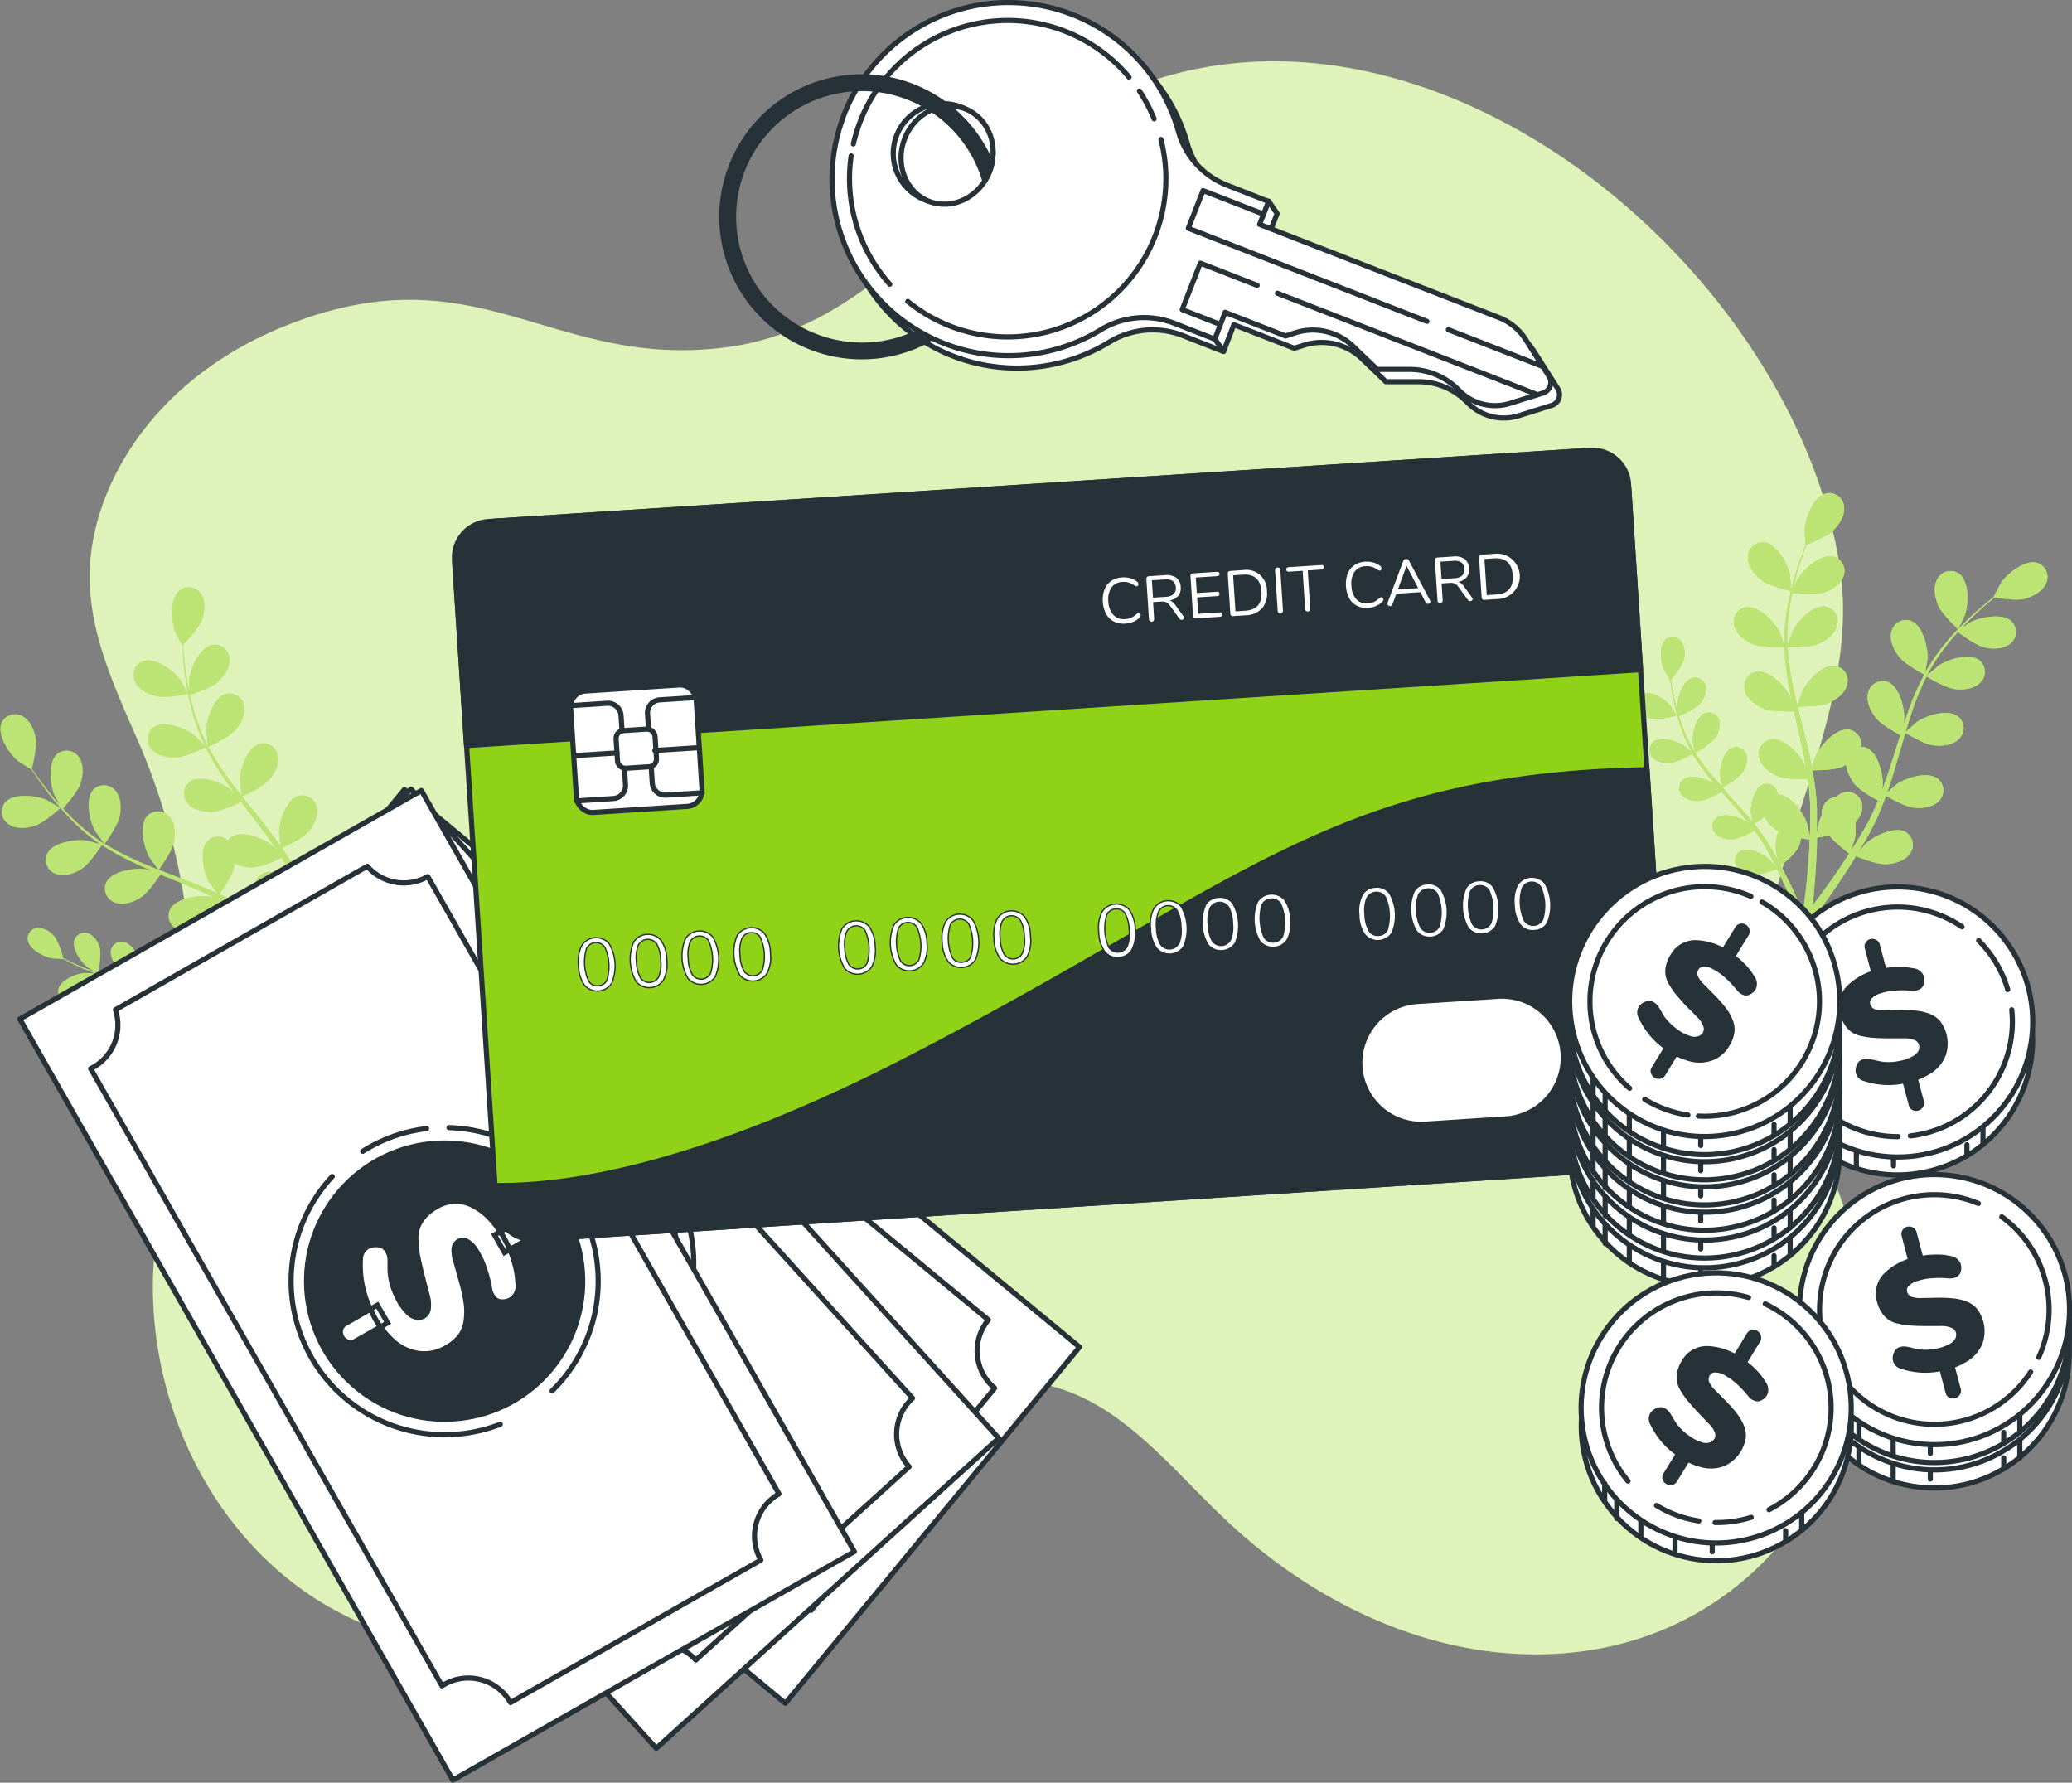 <svg xmlns="http://www.w3.org/2000/svg" viewBox="0 0 402.01 345.84"><rect x="0" y="0" width="402.01" height="345.84" fill="#808080" stroke="none"/><g id="freepik--background-simple--inject-11"><path d="M405.73,303.19c-8.85-16.83-13-33.12-8.13-51.76,5.16-19.64,15.09-40.52,12-61.29-4.66-30.9-26.88-62.06-55.53-80.77-27.61-18-61.2-24.51-90.83-8.09-24.41,13.54-39.77,42-69.37,46C159.3,152,145.3,127.7,107,143.57c-15.06,6.24-28,17.58-34,33-6.72,17.46-.92,30.51,6.25,46.78a128,128,0,0,1,10.62,56.08c-.63,17.06-7.56,33-7.59,50-.06,30,18.23,59.82,48,68,37.33,10.26,73.74-45.74,114.81-49.47,21.42-1.95,32.71,15.3,46.68,28.07,16.74,15.31,38.9,25.8,61.93,24.78C402.91,398.66,427.62,344.79,405.73,303.19Z" transform="translate(-52.61 -79.95)" style="fill:#8FD217"></path><path d="M405.73,303.19c-8.85-16.83-13-33.12-8.13-51.76,5.16-19.64,15.09-40.52,12-61.29-4.66-30.9-26.88-62.06-55.53-80.77-27.61-18-61.2-24.51-90.83-8.09-24.41,13.54-39.77,42-69.37,46C159.3,152,145.3,127.7,107,143.57c-15.06,6.24-28,17.58-34,33-6.72,17.46-.92,30.51,6.25,46.78a128,128,0,0,1,10.62,56.08c-.63,17.06-7.56,33-7.59,50-.06,30,18.23,59.82,48,68,37.33,10.26,73.74-45.74,114.81-49.47,21.42-1.95,32.71,15.3,46.68,28.07,16.74,15.31,38.9,25.8,61.93,24.78C402.91,398.66,427.62,344.79,405.73,303.19Z" transform="translate(-52.61 -79.95)" style="fill:#fff;opacity:0.7"></path></g><g id="freepik--Plants--inject-11"><path d="M404.36,255.53c1.3-1.71,3.13-4.17,5.2-7.22.59-.88,1.21-1.82,1.83-2.79-.38-.29-3.44-2.58-4.31-4.15s-1.4-3.46-.7-5a2.9,2.9,0,0,1,4.05-1.47c2.12,1.21,2.5,5.6,2.05,7.73,0,.14-.55,1.71-.83,2.51.37-.59.75-1.17,1.13-1.79.55-.89,1.11-1.84,1.66-2.77l.8-1.48c.28-.5.49-1,.75-1.52.35-.75.68-1.55,1-2.35-.94-.51-3.67-2-4.63-3.3s-1.9-3.21-1.45-4.87a2.88,2.88,0,0,1,3.77-2.06c2.28.88,3.33,5.15,3.21,7.33,0,.07-.08.53-.17,1.07.3-.79.6-1.57.87-2.38.78-2.28,1.51-4.63,2.25-7,.15-.49.31-1,.47-1.47-.8-.42-3.76-2.07-4.77-3.38s-1.91-3.21-1.46-4.87a2.9,2.9,0,0,1,3.78-2.06c2.28.88,3.32,5.15,3.2,7.33,0,.08-.09.62-.2,1.23.42-1.27.86-2.54,1.33-3.78a50.85,50.85,0,0,1,2.79-6.22c-.28-.15-3.8-2-4.92-3.47-1-1.28-1.91-3.2-1.45-4.87a2.89,2.89,0,0,1,3.77-2.06c2.28.88,3.32,5.16,3.2,7.33,0,.16-.34,2.13-.48,2.83l0-.07a38,38,0,0,1,3.8-5.52,47.61,47.61,0,0,1,4.06-4.4c1.32-1.31,2.6-2.41,3.75-3.39.63-.52,1.21-1,1.76-1.41h-.06s1.35-2.63,1.46-2.78c1.24-1.8,4.68-4.54,7-3.84a2.88,2.88,0,0,1,1.72,3.94c-.65,1.59-2.55,2.55-4.12,3s-5-.11-5.88-.25c-.56.46-1.15.95-1.8,1.51-1.12,1-2.38,2.13-3.66,3.46-.35.35-.7.74-1.05,1.12.72-.51,1.72-1.2,1.82-1.25,1.93-1,6.25-1.87,8-.17a2.88,2.88,0,0,1-.28,4.29c-1.32,1.11-3.45,1.09-5,.73s-4.51-2.48-5.13-3c-.76.84-1.53,1.72-2.27,2.69a36.45,36.45,0,0,0-3.63,5.53c-.06.11-.11.24-.17.35.32-.31,2.16-1.91,2.3-2,1.8-1.23,6-2.55,7.94-1.05a2.9,2.9,0,0,1,.18,4.3c-1.19,1.24-3.3,1.46-4.92,1.27-1.86-.21-5.4-2.36-5.53-2.44a51.82,51.82,0,0,0-2.57,6.08c-.54,1.54-1,3.12-1.5,4.71.42-.4,2.13-1.88,2.27-2,1.8-1.23,6-2.55,7.93-1a2.89,2.89,0,0,1,.18,4.3c-1.18,1.25-3.3,1.46-4.92,1.27-1.82-.21-5.22-2.25-5.5-2.42-.22.72-.43,1.44-.64,2.17-.69,2.36-1.36,4.74-2.1,7.07-.26.8-.54,1.58-.82,2.37.65-.57,1.84-1.6,1.95-1.68,1.8-1.23,6-2.54,7.93-1a2.89,2.89,0,0,1,.19,4.29c-1.19,1.25-3.3,1.46-4.92,1.28s-4.52-1.84-5.33-2.32c-.47,1.3-1,2.59-1.52,3.83-.25.53-.47,1.09-.74,1.58l-.77,1.5c-.56,1-1.08,2-1.63,2.87-.27.47-.54.9-.81,1.35.56-.68,1.47-1.75,1.57-1.83,1.59-1.49,5.55-3.43,7.68-2.24a2.9,2.9,0,0,1,.84,4.22c-1,1.41-3.05,1.94-4.67,2-1.8.07-5.35-1.37-5.79-1.55-.67,1.11-1.33,2.17-2,3.16-2,3.12-3.81,5.65-5.09,7.4s-2.06,2.73-2.06,2.73h0a.86.86,0,0,1-1.32-1.1S403.05,257.23,404.36,255.53Z" transform="translate(-52.61 -79.95)" style="fill:#8FD217"></path><path d="M432.51,202s-3.15-2.91-3.88-4.68c-.62-1.5-1-3.59-.11-5.08a2.89,2.89,0,0,1,4.18-1c2,1.45,1.85,5.85,1.16,7.92C433.8,199.39,432.54,202.07,432.51,202Z" transform="translate(-52.61 -79.95)" style="fill:#8FD217"></path><path d="M401,256.7c-.58-1.46-1.43-3.55-2.58-6-.32-.71-.68-1.46-1.06-2.22a14.58,14.58,0,0,1-4.25,1.15,4.42,4.42,0,0,1-3.43-1.47,2.12,2.12,0,0,1,.61-3.1c1.56-.88,4.47.54,5.65,1.63.07.07.87,1,1.26,1.48-.23-.46-.45-.92-.7-1.39-.35-.69-.74-1.4-1.12-2.1l-.63-1.06c-.2-.37-.45-.7-.67-1.05-.34-.51-.72-1-1.1-1.53a13.28,13.28,0,0,1-3.83,1.67,4.43,4.43,0,0,1-3.62-.93,2.13,2.13,0,0,1,.13-3.16c1.42-1.1,4.51-.14,5.83.76.05,0,.31.25.61.51-.38-.48-.76-1-1.16-1.45-1.15-1.36-2.35-2.7-3.56-4.06l-.75-.85a14.2,14.2,0,0,1-3.93,1.73,4.5,4.5,0,0,1-3.62-.93,2.12,2.12,0,0,1,.13-3.16c1.41-1.1,4.5-.15,5.83.75l.7.6c-.64-.75-1.27-1.5-1.88-2.27a36.57,36.57,0,0,1-2.86-4.11,15,15,0,0,1-4.05,1.79,4.46,4.46,0,0,1-3.62-.93,2.13,2.13,0,0,1,.13-3.16c1.42-1.1,4.51-.14,5.84.76.09.06,1.21,1,1.59,1.37l0-.05a27.78,27.78,0,0,1-2-4.48,38.19,38.19,0,0,1-1.24-4.22c-.32-1.32-.53-2.56-.71-3.65-.09-.59-.17-1.13-.23-1.64l0,0s-1.15-1.84-1.2-2c-.67-1.46-1.09-4.67.24-5.87a2.12,2.12,0,0,1,3.13.4,4.44,4.44,0,0,1,.3,3.72,14,14,0,0,1-2.38,3.61c.08.53.17,1.09.27,1.71.21,1.08.44,2.3.79,3.61.09.35.21.73.31,1.09,0-.65-.1-1.54-.09-1.63.08-1.6,1.18-4.64,2.92-5.1a2.12,2.12,0,0,1,2.59,1.81,4.42,4.42,0,0,1-1.44,3.44,14.28,14.28,0,0,1-3.8,2.11c.24.8.51,1.62.83,2.45a27.37,27.37,0,0,0,2.11,4.38l.16.24c-.08-.32-.38-2.08-.39-2.21-.09-1.6.67-4.74,2.34-5.39a2.12,2.12,0,0,1,2.78,1.51,4.42,4.42,0,0,1-1.06,3.58,15,15,0,0,1-3.63,2.56,35.88,35.88,0,0,0,2.86,3.92c.76.92,1.57,1.83,2.4,2.73-.1-.41-.38-2.06-.39-2.18-.09-1.6.67-4.74,2.35-5.39a2.12,2.12,0,0,1,2.77,1.51,4.42,4.42,0,0,1-1.06,3.58,14.49,14.49,0,0,1-3.61,2.55L387.8,234c1.23,1.32,2.47,2.65,3.66,4,.41.46.79.94,1.18,1.41-.12-.63-.31-1.77-.32-1.87-.09-1.6.67-4.74,2.35-5.39a2.12,2.12,0,0,1,2.77,1.51,4.45,4.45,0,0,1-1.05,3.58,14.08,14.08,0,0,1-3.48,2.48c.64.79,1.26,1.6,1.84,2.41.23.36.5.71.71,1.07l.66,1.05c.42.73.81,1.42,1.18,2.11.2.35.37.68.55,1-.22-.62-.54-1.6-.56-1.69-.34-1.57-.06-4.79,1.5-5.69a2.13,2.13,0,0,1,3,1.07,4.44,4.44,0,0,1-.5,3.7,14.41,14.41,0,0,1-3.17,3.06c.44.84.86,1.66,1.24,2.44,1.21,2.45,2.12,4.54,2.74,6s.94,2.33.94,2.33h0a.64.64,0,0,1-.39.8.63.63,0,0,1-.8-.39S401.53,258.17,401,256.7Z" transform="translate(-52.61 -79.95)" style="fill:#8FD217"></path><path d="M377.91,218.72a14.92,14.92,0,0,1-4.41.67,4.38,4.38,0,0,1-3.25-1.85,2.13,2.13,0,0,1,1-3c1.66-.69,4.38,1.05,5.43,2.27C376.73,216.91,377.94,218.71,377.91,218.72Z" transform="translate(-52.61 -79.95)" style="fill:#8FD217"></path><path d="M402.69,255c.27-2.13.62-5.18.87-8.85.07-1.06.13-2.18.18-3.34-.48-.05-4.28-.49-5.82-1.41s-2.94-2.29-3.13-4a2.89,2.89,0,0,1,2.76-3.3c2.44,0,5,3.57,5.66,5.64.05.14.39,1.76.55,2.59,0-.69.05-1.39.07-2.12,0-1,0-2.15,0-3.22,0-.56,0-1.12-.05-1.69s-.08-1.12-.12-1.68c-.07-.84-.19-1.69-.3-2.54-1.07,0-4.21.07-5.67-.53s-3.26-1.81-3.7-3.48a2.89,2.89,0,0,1,2.22-3.68c2.41-.39,5.47,2.78,6.46,4.73,0,.06.2.49.39,1-.13-.83-.27-1.66-.44-2.5-.47-2.37-1-4.76-1.58-7.17l-.33-1.51c-.9,0-4.29.1-5.82-.52s-3.26-1.81-3.71-3.48a2.89,2.89,0,0,1,2.23-3.68c2.41-.39,5.46,2.78,6.45,4.73,0,.07.24.58.45,1.16-.28-1.31-.54-2.62-.76-3.93a51.48,51.48,0,0,1-.71-6.79c-.32,0-4.3.18-6-.51-1.51-.61-3.26-1.81-3.71-3.48a2.89,2.89,0,0,1,2.23-3.68c2.41-.39,5.47,2.78,6.46,4.72.07.14.77,2,1,2.69,0,0,0-.05,0-.08a37.87,37.87,0,0,1,.51-6.68,50.72,50.72,0,0,1,1.29-5.84c.49-1.79,1-3.4,1.54-4.82.28-.76.55-1.46.81-2.11l-.05,0c-.05,0-.16-2.95-.14-3.13.16-2.18,1.76-6.28,4.13-6.85a2.9,2.9,0,0,1,3.48,2.54c.23,1.71-.93,3.49-2.08,4.64s-4.41,2.43-5.21,2.73c-.25.68-.51,1.41-.79,2.21-.47,1.43-1,3-1.43,4.83-.12.48-.23,1-.35,1.5.37-.8.89-1.9,1-2,1.15-1.85,4.46-4.76,6.83-4.17a2.9,2.9,0,0,1,1.91,3.85c-.59,1.63-2.43,2.68-4,3.16s-5.15.12-5.92,0c-.23,1.11-.45,2.26-.61,3.47a36.52,36.52,0,0,0-.35,6.61c0,.12,0,.25,0,.38.11-.43.91-2.73,1-2.89.94-2,3.91-5.21,6.33-4.89a2.89,2.89,0,0,1,2.32,3.62c-.4,1.68-2.12,2.92-3.61,3.58-1.72.75-5.86.67-6,.67a50.18,50.18,0,0,0,.84,6.55c.3,1.6.68,3.21,1.07,4.82.16-.55.9-2.69,1-2.84.94-2,3.91-5.22,6.33-4.9a2.9,2.9,0,0,1,2.32,3.62c-.4,1.68-2.12,2.93-3.61,3.58-1.68.73-5.64.68-6,.67.18.74.35,1.47.54,2.2.6,2.39,1.21,4.78,1.74,7.17.18.82.33,1.64.49,2.46.27-.82.78-2.31.84-2.43.94-2,3.91-5.22,6.33-4.9a2.9,2.9,0,0,1,2.32,3.62c-.4,1.68-2.12,2.92-3.61,3.58s-4.83.68-5.77.68c.25,1.36.46,2.72.61,4.07.05.59.14,1.18.16,1.74l.09,1.69c0,1.15,0,2.22,0,3.29,0,.54,0,1.06,0,1.58.14-.87.4-2.25.43-2.38.63-2.08,3.08-5.75,5.52-5.79a2.88,2.88,0,0,1,2.84,3.22c-.14,1.72-1.65,3.21-3,4.09s-5.31,1.5-5.77,1.57c0,1.28-.06,2.54-.12,3.71-.17,3.72-.45,6.8-.68,9s-.41,3.4-.41,3.4h0a.86.86,0,1,1-1.69-.28S402.42,257.1,402.69,255Z" transform="translate(-52.61 -79.95)" style="fill:#8FD217"></path><path d="M400.12,194.59s-4.19-.94-5.71-2.1c-1.29-1-2.66-2.61-2.65-4.33a2.89,2.89,0,0,1,3.12-3c2.42.26,4.53,4.12,5,6.26C399.89,191.64,400.16,194.6,400.12,194.59Z" transform="translate(-52.61 -79.95)" style="fill:#8FD217"></path><path d="M404.36,255.53c1.3-1.71,3.13-4.17,5.2-7.22.59-.88,1.21-1.82,1.83-2.79-.38-.29-3.44-2.58-4.31-4.15s-1.4-3.46-.7-5a2.9,2.9,0,0,1,4.05-1.47c2.12,1.21,2.5,5.6,2.05,7.73,0,.14-.55,1.71-.83,2.51.37-.59.75-1.17,1.13-1.79.55-.89,1.11-1.84,1.66-2.77l.8-1.48c.28-.5.49-1,.75-1.52.35-.75.68-1.55,1-2.35-.94-.51-3.67-2-4.63-3.3s-1.9-3.21-1.45-4.87a2.88,2.88,0,0,1,3.77-2.06c2.28.88,3.33,5.15,3.21,7.33,0,.07-.08.53-.17,1.07.3-.79.6-1.57.87-2.38.78-2.28,1.51-4.63,2.25-7,.15-.49.31-1,.47-1.47-.8-.42-3.76-2.07-4.77-3.38s-1.91-3.21-1.46-4.87a2.9,2.9,0,0,1,3.78-2.06c2.28.88,3.32,5.15,3.2,7.33,0,.08-.09.62-.2,1.23.42-1.27.86-2.54,1.33-3.78a50.85,50.85,0,0,1,2.79-6.22c-.28-.15-3.8-2-4.92-3.47-1-1.28-1.91-3.2-1.45-4.87a2.89,2.89,0,0,1,3.77-2.06c2.28.88,3.32,5.16,3.2,7.33,0,.16-.34,2.13-.48,2.83l0-.07a38,38,0,0,1,3.8-5.52,47.61,47.61,0,0,1,4.06-4.4c1.32-1.31,2.6-2.41,3.75-3.39.63-.52,1.21-1,1.76-1.41h-.06s1.35-2.63,1.46-2.78c1.24-1.8,4.68-4.54,7-3.84a2.88,2.88,0,0,1,1.72,3.94c-.65,1.59-2.55,2.55-4.12,3s-5-.11-5.88-.25c-.56.46-1.15.95-1.8,1.51-1.12,1-2.38,2.13-3.66,3.46-.35.35-.7.74-1.05,1.12.72-.51,1.72-1.2,1.82-1.25,1.93-1,6.25-1.87,8-.17a2.88,2.88,0,0,1-.28,4.29c-1.32,1.11-3.45,1.09-5,.73s-4.51-2.48-5.13-3c-.76.84-1.53,1.72-2.27,2.69a36.45,36.45,0,0,0-3.63,5.53c-.06.11-.11.24-.17.35.32-.31,2.16-1.91,2.3-2,1.8-1.23,6-2.55,7.94-1.05a2.9,2.9,0,0,1,.18,4.3c-1.19,1.24-3.3,1.46-4.92,1.27-1.86-.21-5.4-2.36-5.53-2.44a51.82,51.82,0,0,0-2.57,6.08c-.54,1.54-1,3.12-1.5,4.71.42-.4,2.13-1.88,2.27-2,1.8-1.23,6-2.55,7.93-1a2.89,2.89,0,0,1,.18,4.3c-1.18,1.25-3.3,1.46-4.92,1.27-1.82-.21-5.22-2.25-5.5-2.42-.22.72-.43,1.44-.64,2.17-.69,2.36-1.36,4.74-2.1,7.07-.26.8-.54,1.58-.82,2.37.65-.57,1.84-1.6,1.95-1.68,1.8-1.23,6-2.54,7.93-1a2.89,2.89,0,0,1,.19,4.29c-1.19,1.25-3.3,1.46-4.92,1.28s-4.52-1.84-5.33-2.32c-.47,1.3-1,2.59-1.52,3.83-.25.53-.47,1.09-.74,1.58l-.77,1.5c-.56,1-1.08,2-1.63,2.87-.27.47-.54.9-.81,1.35.56-.68,1.47-1.75,1.57-1.83,1.59-1.49,5.55-3.43,7.68-2.24a2.9,2.9,0,0,1,.84,4.22c-1,1.41-3.05,1.94-4.67,2-1.8.07-5.35-1.37-5.79-1.55-.67,1.11-1.33,2.17-2,3.16-2,3.12-3.81,5.65-5.09,7.4s-2.06,2.73-2.06,2.73h0a.86.86,0,0,1-1.32-1.1S403.05,257.23,404.36,255.53Z" transform="translate(-52.61 -79.95)" style="fill:#8FD217"></path><path d="M432.51,202s-3.15-2.91-3.88-4.68c-.62-1.5-1-3.59-.11-5.08a2.89,2.89,0,0,1,4.18-1c2,1.45,1.85,5.85,1.16,7.92C433.8,199.39,432.54,202.07,432.51,202Z" transform="translate(-52.61 -79.95)" style="fill:#8FD217"></path><path d="M401,256.7c-.58-1.46-1.43-3.55-2.58-6-.32-.71-.68-1.46-1.06-2.22a14.58,14.58,0,0,1-4.25,1.15,4.42,4.42,0,0,1-3.43-1.47,2.12,2.12,0,0,1,.61-3.1c1.56-.88,4.47.54,5.65,1.63.07.07.87,1,1.26,1.48-.23-.46-.45-.92-.7-1.39-.35-.69-.74-1.4-1.12-2.1l-.63-1.06c-.2-.37-.45-.7-.67-1.05-.34-.51-.72-1-1.1-1.53a13.28,13.28,0,0,1-3.83,1.67,4.43,4.43,0,0,1-3.62-.93,2.13,2.13,0,0,1,.13-3.16c1.42-1.1,4.51-.14,5.83.76.05,0,.31.25.61.51-.38-.48-.76-1-1.16-1.45-1.15-1.36-2.35-2.7-3.56-4.06l-.75-.85a14.2,14.2,0,0,1-3.93,1.73,4.5,4.5,0,0,1-3.62-.93,2.12,2.12,0,0,1,.13-3.16c1.41-1.1,4.5-.15,5.83.75l.7.6c-.64-.75-1.27-1.5-1.88-2.27a36.57,36.57,0,0,1-2.86-4.11,15,15,0,0,1-4.05,1.79,4.46,4.46,0,0,1-3.62-.93,2.13,2.13,0,0,1,.13-3.16c1.42-1.1,4.51-.14,5.84.76.09.06,1.21,1,1.59,1.37l0-.05a27.78,27.78,0,0,1-2-4.48,38.19,38.19,0,0,1-1.24-4.22c-.32-1.32-.53-2.56-.71-3.65-.09-.59-.17-1.13-.23-1.64l0,0s-1.15-1.84-1.2-2c-.67-1.46-1.09-4.67.24-5.87a2.12,2.12,0,0,1,3.13.4,4.44,4.44,0,0,1,.3,3.72,14,14,0,0,1-2.38,3.61c.08.53.17,1.09.27,1.71.21,1.08.44,2.3.79,3.61.09.35.21.73.31,1.09,0-.65-.1-1.54-.09-1.63.08-1.6,1.18-4.64,2.92-5.1a2.12,2.12,0,0,1,2.59,1.81,4.42,4.42,0,0,1-1.44,3.44,14.28,14.28,0,0,1-3.8,2.11c.24.8.51,1.62.83,2.45a27.37,27.37,0,0,0,2.11,4.38l.16.24c-.08-.32-.38-2.08-.39-2.21-.09-1.6.67-4.74,2.34-5.39a2.12,2.12,0,0,1,2.78,1.51,4.42,4.42,0,0,1-1.06,3.58,15,15,0,0,1-3.63,2.56,35.88,35.88,0,0,0,2.86,3.92c.76.92,1.57,1.83,2.4,2.73-.1-.41-.38-2.06-.39-2.18-.09-1.6.67-4.74,2.35-5.39a2.12,2.12,0,0,1,2.77,1.51,4.42,4.42,0,0,1-1.06,3.58,14.49,14.49,0,0,1-3.61,2.55L387.8,234c1.23,1.32,2.47,2.65,3.66,4,.41.46.79.94,1.18,1.41-.12-.63-.31-1.77-.32-1.87-.09-1.6.67-4.74,2.35-5.39a2.12,2.12,0,0,1,2.77,1.51,4.45,4.45,0,0,1-1.05,3.58,14.08,14.08,0,0,1-3.48,2.48c.64.79,1.26,1.6,1.84,2.41.23.36.5.71.71,1.07l.66,1.05c.42.73.81,1.42,1.18,2.11.2.35.37.68.55,1-.22-.62-.54-1.6-.56-1.69-.34-1.57-.06-4.79,1.5-5.69a2.13,2.13,0,0,1,3,1.07,4.44,4.44,0,0,1-.5,3.7,14.41,14.41,0,0,1-3.17,3.06c.44.84.86,1.66,1.24,2.44,1.21,2.45,2.12,4.54,2.74,6s.94,2.33.94,2.33h0a.64.64,0,0,1-.39.8.63.63,0,0,1-.8-.39S401.53,258.17,401,256.7Z" transform="translate(-52.61 -79.95)" style="fill:#8FD217"></path><path d="M377.91,218.72a14.92,14.92,0,0,1-4.41.67,4.38,4.38,0,0,1-3.25-1.85,2.13,2.13,0,0,1,1-3c1.66-.69,4.38,1.05,5.43,2.27C376.73,216.91,377.94,218.71,377.91,218.72Z" transform="translate(-52.61 -79.95)" style="fill:#8FD217"></path><path d="M402.69,255c.27-2.13.62-5.18.87-8.85.07-1.06.13-2.18.18-3.34-.48-.05-4.28-.49-5.82-1.41s-2.94-2.29-3.13-4a2.89,2.89,0,0,1,2.76-3.3c2.44,0,5,3.57,5.66,5.64.05.14.39,1.76.55,2.59,0-.69.05-1.39.07-2.12,0-1,0-2.15,0-3.22,0-.56,0-1.12-.05-1.69s-.08-1.12-.12-1.68c-.07-.84-.19-1.69-.3-2.54-1.07,0-4.21.07-5.67-.53s-3.26-1.81-3.7-3.48a2.89,2.89,0,0,1,2.22-3.68c2.41-.39,5.47,2.78,6.46,4.73,0,.06.2.49.39,1-.13-.83-.27-1.66-.44-2.5-.47-2.37-1-4.76-1.58-7.17l-.33-1.51c-.9,0-4.29.1-5.82-.52s-3.26-1.81-3.71-3.48a2.89,2.89,0,0,1,2.23-3.68c2.41-.39,5.46,2.78,6.45,4.73,0,.07.24.58.45,1.16-.28-1.31-.54-2.62-.76-3.93a51.48,51.48,0,0,1-.71-6.79c-.32,0-4.3.18-6-.51-1.51-.61-3.26-1.81-3.71-3.48a2.89,2.89,0,0,1,2.23-3.68c2.41-.39,5.47,2.78,6.46,4.72.07.14.77,2,1,2.69,0,0,0-.05,0-.08a37.87,37.87,0,0,1,.51-6.68,50.72,50.72,0,0,1,1.29-5.84c.49-1.79,1-3.4,1.54-4.82.28-.76.55-1.46.81-2.11l-.05,0c-.05,0-.16-2.95-.14-3.13.16-2.18,1.76-6.28,4.13-6.85a2.9,2.9,0,0,1,3.48,2.54c.23,1.71-.93,3.49-2.08,4.64s-4.41,2.43-5.21,2.73c-.25.68-.51,1.41-.79,2.21-.47,1.43-1,3-1.43,4.83-.12.48-.23,1-.35,1.5.37-.8.89-1.9,1-2,1.15-1.85,4.46-4.76,6.83-4.17a2.9,2.9,0,0,1,1.91,3.85c-.59,1.63-2.43,2.68-4,3.16s-5.15.12-5.92,0c-.23,1.11-.45,2.26-.61,3.47a36.52,36.52,0,0,0-.35,6.61c0,.12,0,.25,0,.38.11-.43.91-2.73,1-2.89.94-2,3.91-5.21,6.33-4.89a2.89,2.89,0,0,1,2.32,3.62c-.4,1.68-2.12,2.92-3.61,3.58-1.72.75-5.86.67-6,.67a50.18,50.18,0,0,0,.84,6.55c.3,1.6.68,3.21,1.07,4.82.16-.55.9-2.69,1-2.84.94-2,3.91-5.22,6.33-4.9a2.9,2.9,0,0,1,2.32,3.62c-.4,1.68-2.12,2.93-3.61,3.58-1.68.73-5.64.68-6,.67.18.74.35,1.47.54,2.2.6,2.39,1.21,4.78,1.74,7.17.18.82.33,1.64.49,2.46.27-.82.78-2.31.84-2.43.94-2,3.91-5.22,6.33-4.9a2.9,2.9,0,0,1,2.32,3.62c-.4,1.68-2.12,2.92-3.61,3.58s-4.83.68-5.77.68c.25,1.36.46,2.72.61,4.07.05.59.14,1.18.16,1.74l.09,1.69c0,1.15,0,2.22,0,3.29,0,.54,0,1.06,0,1.58.14-.87.4-2.25.43-2.38.63-2.08,3.08-5.75,5.52-5.79a2.88,2.88,0,0,1,2.84,3.22c-.14,1.72-1.65,3.21-3,4.09s-5.31,1.5-5.77,1.57c0,1.28-.06,2.54-.12,3.71-.17,3.72-.45,6.8-.68,9s-.41,3.4-.41,3.4h0a.86.86,0,1,1-1.69-.28S402.42,257.1,402.69,255Z" transform="translate(-52.61 -79.95)" style="fill:#8FD217"></path><path d="M400.12,194.59s-4.19-.94-5.71-2.1c-1.29-1-2.66-2.61-2.65-4.33a2.89,2.89,0,0,1,3.12-3c2.42.26,4.53,4.12,5,6.26C399.89,191.64,400.16,194.6,400.12,194.59Z" transform="translate(-52.61 -79.95)" style="fill:#8FD217"></path><g style="opacity:0.4"><path d="M404.36,255.53c1.3-1.71,3.13-4.17,5.2-7.22.59-.88,1.21-1.82,1.83-2.79-.38-.29-3.44-2.58-4.31-4.15s-1.4-3.46-.7-5a2.9,2.9,0,0,1,4.05-1.47c2.12,1.21,2.5,5.6,2.05,7.73,0,.14-.55,1.71-.83,2.51.37-.59.75-1.17,1.13-1.79.55-.89,1.11-1.84,1.66-2.77l.8-1.48c.28-.5.49-1,.75-1.52.35-.75.68-1.55,1-2.35-.94-.51-3.67-2-4.63-3.3s-1.9-3.21-1.45-4.87a2.88,2.88,0,0,1,3.77-2.06c2.28.88,3.33,5.15,3.21,7.33,0,.07-.08.53-.17,1.07.3-.79.6-1.57.87-2.38.78-2.28,1.51-4.63,2.25-7,.15-.49.31-1,.47-1.47-.8-.42-3.76-2.07-4.77-3.38s-1.91-3.21-1.46-4.87a2.9,2.9,0,0,1,3.78-2.06c2.28.88,3.32,5.15,3.2,7.33,0,.08-.09.62-.2,1.23.42-1.27.86-2.54,1.33-3.78a50.85,50.85,0,0,1,2.79-6.22c-.28-.15-3.8-2-4.92-3.47-1-1.28-1.91-3.2-1.45-4.87a2.89,2.89,0,0,1,3.77-2.06c2.28.88,3.32,5.16,3.2,7.33,0,.16-.34,2.13-.48,2.83l0-.07a38,38,0,0,1,3.8-5.52,47.61,47.61,0,0,1,4.06-4.4c1.32-1.31,2.6-2.41,3.75-3.39.63-.52,1.21-1,1.76-1.41h-.06s1.35-2.63,1.46-2.78c1.24-1.8,4.68-4.54,7-3.84a2.88,2.88,0,0,1,1.72,3.94c-.65,1.59-2.55,2.55-4.12,3s-5-.11-5.88-.25c-.56.46-1.15.95-1.8,1.51-1.12,1-2.38,2.13-3.66,3.46-.35.35-.7.74-1.05,1.12.72-.51,1.72-1.2,1.82-1.25,1.93-1,6.25-1.87,8-.17a2.88,2.88,0,0,1-.28,4.29c-1.32,1.11-3.45,1.09-5,.73s-4.51-2.48-5.13-3c-.76.84-1.53,1.72-2.27,2.69a36.45,36.45,0,0,0-3.63,5.53c-.06.11-.11.24-.17.35.32-.31,2.16-1.91,2.3-2,1.8-1.23,6-2.55,7.94-1.05a2.9,2.9,0,0,1,.18,4.3c-1.19,1.24-3.3,1.46-4.92,1.27-1.86-.21-5.4-2.36-5.53-2.44a51.82,51.82,0,0,0-2.57,6.08c-.54,1.54-1,3.12-1.5,4.71.42-.4,2.13-1.88,2.27-2,1.8-1.23,6-2.55,7.93-1a2.89,2.89,0,0,1,.18,4.3c-1.18,1.25-3.3,1.46-4.92,1.27-1.82-.21-5.22-2.25-5.5-2.42-.22.72-.43,1.44-.64,2.17-.69,2.36-1.36,4.74-2.1,7.07-.26.8-.54,1.58-.82,2.37.65-.57,1.84-1.6,1.95-1.68,1.8-1.23,6-2.54,7.93-1a2.89,2.89,0,0,1,.19,4.29c-1.19,1.25-3.3,1.46-4.92,1.28s-4.52-1.84-5.33-2.32c-.47,1.3-1,2.59-1.52,3.83-.25.53-.47,1.09-.74,1.58l-.77,1.5c-.56,1-1.08,2-1.63,2.87-.27.47-.54.9-.81,1.35.56-.68,1.47-1.75,1.57-1.83,1.59-1.49,5.55-3.43,7.68-2.24a2.9,2.9,0,0,1,.84,4.22c-1,1.41-3.05,1.94-4.67,2-1.8.07-5.35-1.37-5.79-1.55-.67,1.11-1.33,2.17-2,3.16-2,3.12-3.81,5.65-5.09,7.4s-2.06,2.73-2.06,2.73h0a.86.86,0,0,1-1.32-1.1S403.05,257.23,404.36,255.53Z" transform="translate(-52.61 -79.95)" style="fill:#fff"></path><path d="M432.51,202s-3.15-2.91-3.88-4.68c-.62-1.5-1-3.59-.11-5.08a2.89,2.89,0,0,1,4.18-1c2,1.45,1.85,5.85,1.16,7.92C433.8,199.39,432.54,202.07,432.51,202Z" transform="translate(-52.61 -79.95)" style="fill:#fff"></path><path d="M401,256.7c-.58-1.46-1.43-3.55-2.58-6-.32-.71-.68-1.46-1.06-2.22a14.58,14.58,0,0,1-4.25,1.15,4.42,4.42,0,0,1-3.43-1.47,2.12,2.12,0,0,1,.61-3.1c1.56-.88,4.47.54,5.65,1.63.07.07.87,1,1.26,1.48-.23-.46-.45-.92-.7-1.39-.35-.69-.74-1.4-1.12-2.1l-.63-1.06c-.2-.37-.45-.7-.67-1.05-.34-.51-.72-1-1.1-1.53a13.28,13.28,0,0,1-3.83,1.67,4.43,4.43,0,0,1-3.62-.93,2.13,2.13,0,0,1,.13-3.16c1.42-1.1,4.51-.14,5.83.76.05,0,.31.25.61.51-.38-.48-.76-1-1.16-1.45-1.15-1.36-2.35-2.7-3.56-4.06l-.75-.85a14.2,14.2,0,0,1-3.93,1.73,4.5,4.5,0,0,1-3.62-.93,2.12,2.12,0,0,1,.13-3.16c1.41-1.1,4.5-.15,5.83.75l.7.6c-.64-.75-1.27-1.5-1.88-2.27a36.57,36.57,0,0,1-2.86-4.11,15,15,0,0,1-4.05,1.79,4.46,4.46,0,0,1-3.62-.93,2.13,2.13,0,0,1,.13-3.16c1.42-1.1,4.51-.14,5.84.76.09.06,1.21,1,1.59,1.37l0-.05a27.78,27.78,0,0,1-2-4.48,38.19,38.19,0,0,1-1.24-4.22c-.32-1.32-.53-2.56-.71-3.65-.09-.59-.17-1.13-.23-1.64l0,0s-1.15-1.84-1.2-2c-.67-1.46-1.09-4.67.24-5.87a2.12,2.12,0,0,1,3.13.4,4.44,4.44,0,0,1,.3,3.72,14,14,0,0,1-2.38,3.61c.08.53.17,1.09.27,1.71.21,1.08.44,2.3.79,3.61.09.35.21.73.31,1.09,0-.65-.1-1.54-.09-1.63.08-1.6,1.18-4.64,2.92-5.1a2.12,2.12,0,0,1,2.59,1.81,4.42,4.42,0,0,1-1.44,3.44,14.28,14.28,0,0,1-3.8,2.11c.24.8.51,1.62.83,2.45a27.37,27.37,0,0,0,2.11,4.38l.16.24c-.08-.32-.38-2.08-.39-2.21-.09-1.6.67-4.74,2.34-5.39a2.12,2.12,0,0,1,2.78,1.51,4.42,4.42,0,0,1-1.06,3.58,15,15,0,0,1-3.63,2.56,35.88,35.88,0,0,0,2.86,3.92c.76.92,1.57,1.83,2.4,2.73-.1-.41-.38-2.06-.39-2.18-.09-1.6.67-4.74,2.35-5.39a2.12,2.12,0,0,1,2.77,1.51,4.42,4.42,0,0,1-1.06,3.58,14.49,14.49,0,0,1-3.61,2.55L387.8,234c1.23,1.32,2.47,2.65,3.66,4,.41.46.79.94,1.18,1.41-.12-.63-.31-1.77-.32-1.87-.09-1.6.67-4.74,2.35-5.39a2.12,2.12,0,0,1,2.77,1.51,4.45,4.45,0,0,1-1.05,3.58,14.08,14.08,0,0,1-3.48,2.48c.64.79,1.26,1.6,1.84,2.41.23.36.5.71.71,1.07l.66,1.05c.42.73.81,1.42,1.18,2.11.2.35.37.68.55,1-.22-.62-.54-1.6-.56-1.69-.34-1.57-.06-4.79,1.5-5.69a2.13,2.13,0,0,1,3,1.07,4.44,4.44,0,0,1-.5,3.7,14.41,14.41,0,0,1-3.17,3.06c.44.84.86,1.66,1.24,2.44,1.21,2.45,2.12,4.54,2.74,6s.94,2.33.94,2.33h0a.64.64,0,0,1-.39.8.63.63,0,0,1-.8-.39S401.53,258.17,401,256.7Z" transform="translate(-52.61 -79.95)" style="fill:#fff"></path><path d="M377.91,218.72a14.92,14.92,0,0,1-4.41.67,4.38,4.38,0,0,1-3.25-1.85,2.13,2.13,0,0,1,1-3c1.66-.69,4.38,1.05,5.43,2.27C376.73,216.91,377.94,218.71,377.91,218.72Z" transform="translate(-52.61 -79.95)" style="fill:#fff"></path><path d="M402.69,255c.27-2.13.62-5.18.87-8.85.07-1.06.13-2.18.18-3.34-.48-.05-4.28-.49-5.82-1.41s-2.94-2.29-3.13-4a2.89,2.89,0,0,1,2.76-3.3c2.44,0,5,3.57,5.66,5.64.05.14.39,1.76.55,2.59,0-.69.05-1.39.07-2.12,0-1,0-2.15,0-3.22,0-.56,0-1.12-.05-1.69s-.08-1.12-.12-1.68c-.07-.84-.19-1.69-.3-2.54-1.07,0-4.21.07-5.67-.53s-3.26-1.81-3.7-3.48a2.89,2.89,0,0,1,2.22-3.68c2.41-.39,5.47,2.78,6.46,4.73,0,.06.2.49.39,1-.13-.83-.27-1.66-.44-2.5-.47-2.37-1-4.76-1.58-7.17l-.33-1.51c-.9,0-4.29.1-5.82-.52s-3.26-1.81-3.71-3.48a2.89,2.89,0,0,1,2.23-3.68c2.41-.39,5.46,2.78,6.45,4.73,0,.07.24.58.45,1.16-.28-1.31-.54-2.62-.76-3.93a51.48,51.48,0,0,1-.71-6.79c-.32,0-4.3.18-6-.51-1.51-.61-3.26-1.81-3.71-3.48a2.89,2.89,0,0,1,2.23-3.68c2.41-.39,5.47,2.78,6.46,4.72.07.14.77,2,1,2.69,0,0,0-.05,0-.08a37.87,37.87,0,0,1,.51-6.68,50.72,50.72,0,0,1,1.29-5.84c.49-1.79,1-3.4,1.54-4.82.28-.76.55-1.46.81-2.11l-.05,0c-.05,0-.16-2.95-.14-3.13.16-2.18,1.76-6.28,4.13-6.85a2.9,2.9,0,0,1,3.48,2.54c.23,1.71-.93,3.49-2.08,4.64s-4.41,2.43-5.21,2.73c-.25.68-.51,1.41-.79,2.21-.47,1.43-1,3-1.43,4.83-.12.48-.23,1-.35,1.5.37-.8.89-1.9,1-2,1.15-1.85,4.46-4.76,6.83-4.17a2.9,2.9,0,0,1,1.91,3.85c-.59,1.63-2.43,2.68-4,3.16s-5.15.12-5.92,0c-.23,1.11-.45,2.26-.61,3.47a36.52,36.52,0,0,0-.35,6.61c0,.12,0,.25,0,.38.11-.43.91-2.73,1-2.89.94-2,3.91-5.21,6.33-4.89a2.89,2.89,0,0,1,2.32,3.62c-.4,1.68-2.12,2.92-3.61,3.58-1.72.75-5.86.67-6,.67a50.18,50.18,0,0,0,.84,6.55c.3,1.6.68,3.21,1.07,4.82.16-.55.9-2.69,1-2.84.94-2,3.91-5.22,6.33-4.9a2.9,2.9,0,0,1,2.32,3.62c-.4,1.68-2.12,2.93-3.61,3.58-1.68.73-5.64.68-6,.67.18.74.35,1.47.54,2.2.6,2.39,1.21,4.78,1.74,7.17.18.82.33,1.64.49,2.46.27-.82.78-2.31.84-2.43.94-2,3.91-5.22,6.33-4.9a2.9,2.9,0,0,1,2.32,3.62c-.4,1.68-2.12,2.92-3.61,3.58s-4.83.68-5.77.68c.25,1.36.46,2.72.61,4.07.05.59.14,1.18.16,1.74l.09,1.69c0,1.15,0,2.22,0,3.29,0,.54,0,1.06,0,1.58.14-.87.4-2.25.43-2.38.63-2.08,3.08-5.75,5.52-5.79a2.88,2.88,0,0,1,2.84,3.22c-.14,1.72-1.65,3.21-3,4.09s-5.31,1.5-5.77,1.57c0,1.28-.06,2.54-.12,3.71-.17,3.72-.45,6.8-.68,9s-.41,3.4-.41,3.4h0a.86.86,0,1,1-1.69-.28S402.42,257.1,402.69,255Z" transform="translate(-52.61 -79.95)" style="fill:#fff"></path><path d="M400.12,194.59s-4.19-.94-5.71-2.1c-1.29-1-2.66-2.61-2.65-4.33a2.89,2.89,0,0,1,3.12-3c2.42.26,4.53,4.12,5,6.26C399.89,191.64,400.16,194.6,400.12,194.59Z" transform="translate(-52.61 -79.95)" style="fill:#fff"></path><path d="M404.36,255.53c1.3-1.71,3.13-4.17,5.2-7.22.59-.88,1.21-1.82,1.83-2.79-.38-.29-3.44-2.58-4.31-4.15s-1.4-3.46-.7-5a2.9,2.9,0,0,1,4.05-1.47c2.12,1.21,2.5,5.6,2.05,7.73,0,.14-.55,1.71-.83,2.51.37-.59.75-1.17,1.13-1.79.55-.89,1.11-1.84,1.66-2.77l.8-1.48c.28-.5.49-1,.75-1.52.35-.75.68-1.55,1-2.35-.94-.51-3.67-2-4.63-3.3s-1.9-3.21-1.45-4.87a2.88,2.88,0,0,1,3.77-2.06c2.28.88,3.33,5.15,3.21,7.33,0,.07-.08.53-.17,1.07.3-.79.6-1.57.87-2.38.78-2.28,1.51-4.63,2.25-7,.15-.49.31-1,.47-1.47-.8-.42-3.76-2.07-4.77-3.38s-1.91-3.21-1.46-4.87a2.9,2.9,0,0,1,3.78-2.06c2.28.88,3.32,5.15,3.2,7.33,0,.08-.09.62-.2,1.23.42-1.27.86-2.54,1.33-3.78a50.85,50.85,0,0,1,2.79-6.22c-.28-.15-3.8-2-4.92-3.47-1-1.28-1.91-3.2-1.45-4.87a2.89,2.89,0,0,1,3.77-2.06c2.28.88,3.32,5.16,3.2,7.33,0,.16-.34,2.13-.48,2.83l0-.07a38,38,0,0,1,3.8-5.52,47.61,47.61,0,0,1,4.06-4.4c1.32-1.31,2.6-2.41,3.75-3.39.63-.52,1.21-1,1.76-1.41h-.06s1.35-2.63,1.46-2.78c1.24-1.8,4.68-4.54,7-3.84a2.88,2.88,0,0,1,1.72,3.94c-.65,1.59-2.55,2.55-4.12,3s-5-.11-5.88-.25c-.56.46-1.15.95-1.8,1.51-1.12,1-2.38,2.13-3.66,3.46-.35.35-.7.74-1.05,1.12.72-.51,1.72-1.2,1.82-1.25,1.93-1,6.25-1.87,8-.17a2.88,2.88,0,0,1-.28,4.29c-1.32,1.11-3.45,1.09-5,.73s-4.51-2.48-5.13-3c-.76.84-1.53,1.72-2.27,2.69a36.45,36.45,0,0,0-3.63,5.53c-.06.11-.11.24-.17.35.32-.31,2.16-1.91,2.3-2,1.8-1.23,6-2.55,7.94-1.05a2.9,2.9,0,0,1,.18,4.3c-1.19,1.24-3.3,1.46-4.92,1.27-1.86-.21-5.4-2.36-5.53-2.44a51.82,51.82,0,0,0-2.57,6.08c-.54,1.54-1,3.12-1.5,4.71.42-.4,2.13-1.88,2.27-2,1.8-1.23,6-2.55,7.93-1a2.89,2.89,0,0,1,.18,4.3c-1.18,1.25-3.3,1.46-4.92,1.27-1.82-.21-5.22-2.25-5.5-2.42-.22.72-.43,1.44-.64,2.17-.69,2.36-1.36,4.74-2.1,7.07-.26.8-.54,1.58-.82,2.37.65-.57,1.84-1.6,1.95-1.68,1.8-1.23,6-2.54,7.93-1a2.89,2.89,0,0,1,.19,4.29c-1.19,1.25-3.3,1.46-4.92,1.28s-4.52-1.84-5.33-2.32c-.47,1.3-1,2.59-1.52,3.83-.25.53-.47,1.09-.74,1.58l-.77,1.5c-.56,1-1.08,2-1.63,2.87-.27.47-.54.9-.81,1.35.56-.68,1.47-1.75,1.57-1.83,1.59-1.49,5.55-3.43,7.68-2.24a2.9,2.9,0,0,1,.84,4.22c-1,1.41-3.05,1.94-4.67,2-1.8.07-5.35-1.37-5.79-1.55-.67,1.11-1.33,2.17-2,3.16-2,3.12-3.81,5.65-5.09,7.4s-2.06,2.73-2.06,2.73h0a.86.86,0,0,1-1.32-1.1S403.05,257.23,404.36,255.53Z" transform="translate(-52.61 -79.95)" style="fill:#fff"></path><path d="M432.51,202s-3.15-2.91-3.88-4.68c-.62-1.5-1-3.59-.11-5.08a2.89,2.89,0,0,1,4.18-1c2,1.45,1.85,5.85,1.16,7.92C433.8,199.39,432.54,202.07,432.51,202Z" transform="translate(-52.61 -79.95)" style="fill:#fff"></path><path d="M401,256.7c-.58-1.46-1.43-3.55-2.58-6-.32-.71-.68-1.46-1.06-2.22a14.58,14.58,0,0,1-4.25,1.15,4.42,4.42,0,0,1-3.43-1.47,2.12,2.12,0,0,1,.61-3.1c1.56-.88,4.47.54,5.65,1.63.07.07.87,1,1.26,1.48-.23-.46-.45-.92-.7-1.39-.35-.69-.74-1.4-1.12-2.1l-.63-1.06c-.2-.37-.45-.7-.67-1.05-.34-.51-.72-1-1.1-1.53a13.28,13.28,0,0,1-3.83,1.67,4.43,4.43,0,0,1-3.62-.93,2.13,2.13,0,0,1,.13-3.16c1.42-1.1,4.51-.14,5.83.76.05,0,.31.25.61.51-.38-.48-.76-1-1.16-1.45-1.15-1.36-2.35-2.7-3.56-4.06l-.75-.85a14.2,14.2,0,0,1-3.93,1.73,4.5,4.5,0,0,1-3.62-.93,2.12,2.12,0,0,1,.13-3.16c1.41-1.1,4.5-.15,5.83.75l.7.6c-.64-.75-1.27-1.5-1.88-2.27a36.57,36.57,0,0,1-2.86-4.11,15,15,0,0,1-4.05,1.79,4.46,4.46,0,0,1-3.62-.93,2.13,2.13,0,0,1,.13-3.16c1.42-1.1,4.51-.14,5.84.76.09.06,1.21,1,1.59,1.37l0-.05a27.78,27.78,0,0,1-2-4.48,38.19,38.19,0,0,1-1.24-4.22c-.32-1.32-.53-2.56-.71-3.65-.09-.59-.17-1.13-.23-1.64l0,0s-1.15-1.84-1.2-2c-.67-1.46-1.09-4.67.24-5.87a2.12,2.12,0,0,1,3.13.4,4.44,4.44,0,0,1,.3,3.72,14,14,0,0,1-2.38,3.61c.08.53.17,1.09.27,1.71.21,1.08.44,2.3.79,3.61.09.35.21.73.31,1.09,0-.65-.1-1.54-.09-1.63.08-1.6,1.18-4.64,2.92-5.1a2.12,2.12,0,0,1,2.59,1.81,4.42,4.42,0,0,1-1.44,3.44,14.28,14.28,0,0,1-3.8,2.11c.24.8.51,1.62.83,2.45a27.37,27.37,0,0,0,2.11,4.38l.16.24c-.08-.32-.38-2.08-.39-2.21-.09-1.6.67-4.74,2.34-5.39a2.12,2.12,0,0,1,2.78,1.51,4.42,4.42,0,0,1-1.06,3.58,15,15,0,0,1-3.63,2.56,35.88,35.88,0,0,0,2.86,3.92c.76.92,1.57,1.83,2.4,2.73-.1-.41-.38-2.06-.39-2.18-.09-1.6.67-4.74,2.35-5.39a2.12,2.12,0,0,1,2.77,1.51,4.42,4.42,0,0,1-1.06,3.58,14.49,14.49,0,0,1-3.61,2.55L387.8,234c1.23,1.32,2.47,2.65,3.66,4,.41.46.79.94,1.18,1.41-.12-.63-.31-1.77-.32-1.87-.09-1.6.67-4.74,2.35-5.39a2.12,2.12,0,0,1,2.77,1.51,4.45,4.45,0,0,1-1.05,3.58,14.08,14.08,0,0,1-3.48,2.48c.64.79,1.26,1.6,1.84,2.41.23.36.5.71.71,1.07l.66,1.05c.42.73.81,1.42,1.18,2.11.2.35.37.68.55,1-.22-.62-.54-1.6-.56-1.69-.34-1.57-.06-4.79,1.5-5.69a2.13,2.13,0,0,1,3,1.07,4.44,4.44,0,0,1-.5,3.7,14.41,14.41,0,0,1-3.17,3.06c.44.84.86,1.66,1.24,2.44,1.21,2.45,2.12,4.54,2.74,6s.94,2.33.94,2.33h0a.64.64,0,0,1-.39.8.63.63,0,0,1-.8-.39S401.53,258.17,401,256.7Z" transform="translate(-52.61 -79.95)" style="fill:#fff"></path><path d="M377.91,218.72a14.92,14.92,0,0,1-4.41.67,4.38,4.38,0,0,1-3.25-1.85,2.13,2.13,0,0,1,1-3c1.66-.69,4.38,1.05,5.43,2.27C376.73,216.91,377.94,218.71,377.91,218.72Z" transform="translate(-52.61 -79.95)" style="fill:#fff"></path><path d="M402.69,255c.27-2.13.62-5.18.87-8.85.07-1.06.13-2.18.18-3.34-.48-.05-4.28-.49-5.82-1.41s-2.94-2.29-3.13-4a2.89,2.89,0,0,1,2.76-3.3c2.44,0,5,3.57,5.66,5.64.05.14.39,1.76.55,2.59,0-.69.05-1.39.07-2.12,0-1,0-2.15,0-3.22,0-.56,0-1.12-.05-1.69s-.08-1.12-.12-1.68c-.07-.84-.19-1.69-.3-2.54-1.07,0-4.21.07-5.67-.53s-3.26-1.81-3.7-3.48a2.89,2.89,0,0,1,2.22-3.68c2.41-.39,5.47,2.78,6.46,4.73,0,.06.2.49.39,1-.13-.83-.27-1.66-.44-2.5-.47-2.37-1-4.76-1.58-7.17l-.33-1.51c-.9,0-4.29.1-5.82-.52s-3.26-1.81-3.71-3.48a2.89,2.89,0,0,1,2.23-3.68c2.41-.39,5.46,2.78,6.45,4.73,0,.07.24.58.45,1.16-.28-1.31-.54-2.62-.76-3.93a51.48,51.48,0,0,1-.71-6.79c-.32,0-4.3.18-6-.51-1.51-.61-3.26-1.81-3.71-3.48a2.89,2.89,0,0,1,2.23-3.68c2.41-.39,5.47,2.78,6.46,4.72.07.14.77,2,1,2.69,0,0,0-.05,0-.08a37.87,37.87,0,0,1,.51-6.68,50.72,50.72,0,0,1,1.29-5.84c.49-1.79,1-3.4,1.54-4.82.28-.76.55-1.46.81-2.11l-.05,0c-.05,0-.16-2.95-.14-3.13.16-2.18,1.76-6.28,4.13-6.85a2.9,2.9,0,0,1,3.48,2.54c.23,1.71-.93,3.49-2.08,4.64s-4.41,2.43-5.21,2.73c-.25.68-.51,1.41-.79,2.21-.47,1.43-1,3-1.43,4.83-.12.48-.23,1-.35,1.5.37-.8.89-1.9,1-2,1.15-1.85,4.46-4.76,6.83-4.17a2.9,2.9,0,0,1,1.91,3.85c-.59,1.63-2.43,2.68-4,3.16s-5.15.12-5.92,0c-.23,1.11-.45,2.26-.61,3.47a36.52,36.52,0,0,0-.35,6.61c0,.12,0,.25,0,.38.11-.43.91-2.73,1-2.89.94-2,3.91-5.21,6.33-4.89a2.89,2.89,0,0,1,2.32,3.62c-.4,1.68-2.12,2.92-3.61,3.58-1.72.75-5.86.67-6,.67a50.18,50.18,0,0,0,.84,6.55c.3,1.6.68,3.21,1.07,4.82.16-.55.9-2.69,1-2.84.94-2,3.91-5.22,6.33-4.9a2.9,2.9,0,0,1,2.32,3.62c-.4,1.68-2.12,2.93-3.61,3.58-1.68.73-5.64.68-6,.67.18.74.35,1.47.54,2.2.6,2.39,1.21,4.78,1.74,7.17.18.82.33,1.64.49,2.46.27-.82.78-2.31.84-2.43.94-2,3.91-5.22,6.33-4.9a2.9,2.9,0,0,1,2.32,3.62c-.4,1.68-2.12,2.92-3.61,3.58s-4.83.68-5.77.68c.25,1.36.46,2.72.61,4.07.05.59.14,1.18.16,1.74l.09,1.69c0,1.15,0,2.22,0,3.29,0,.54,0,1.06,0,1.58.14-.87.4-2.25.43-2.38.63-2.08,3.08-5.75,5.52-5.79a2.88,2.88,0,0,1,2.84,3.22c-.14,1.72-1.65,3.21-3,4.09s-5.31,1.5-5.77,1.57c0,1.28-.06,2.54-.12,3.71-.17,3.72-.45,6.8-.68,9s-.41,3.4-.41,3.4h0a.86.86,0,1,1-1.69-.28S402.42,257.1,402.69,255Z" transform="translate(-52.61 -79.95)" style="fill:#fff"></path><path d="M400.12,194.59s-4.19-.94-5.71-2.1c-1.29-1-2.66-2.61-2.65-4.33a2.89,2.89,0,0,1,3.12-3c2.42.26,4.53,4.12,5,6.26C399.89,191.64,400.16,194.6,400.12,194.59Z" transform="translate(-52.61 -79.95)" style="fill:#fff"></path></g><path d="M116.55,268.42c-.64-2.05-1.6-5-2.9-8.41-.37-1-.78-2-1.22-3.11-.45.15-4.09,1.32-5.88,1.13-1.61-.18-3.63-.86-4.51-2.34a2.89,2.89,0,0,1,1.14-4.15c2.21-1,6,1.19,7.5,2.79.09.1,1.08,1.43,1.57,2.13l-.81-2c-.41-1-.87-2-1.31-2.95-.25-.5-.49-1-.75-1.52s-.53-1-.8-1.48c-.42-.73-.88-1.46-1.34-2.18-.95.47-3.79,1.8-5.37,1.87s-3.71-.29-4.81-1.62a2.9,2.9,0,0,1,.49-4.28c2-1.35,6.13.26,7.84,1.62l.78.75c-.47-.69-.94-1.39-1.44-2.08-1.42-2-2.92-3.91-4.42-5.87l-.93-1.23c-.8.4-3.86,1.87-5.51,1.94s-3.72-.29-4.82-1.62a2.89,2.89,0,0,1,.5-4.27c2-1.36,6.13.26,7.83,1.61.07.05.46.44.9.87-.8-1.07-1.58-2.16-2.33-3.26a51.29,51.29,0,0,1-3.47-5.87c-.28.14-3.83,1.94-5.67,2-1.62.07-3.72-.29-4.81-1.62a2.88,2.88,0,0,1,.49-4.27c2-1.36,6.13.25,7.84,1.61.12.09,1.54,1.51,2,2l0-.07A37.61,37.61,0,0,1,90,218.34a50.18,50.18,0,0,1-1.25-5.85c-.31-1.83-.47-3.52-.6-5-.07-.81-.11-1.56-.15-2.25l0,0s-1.37-2.61-1.43-2.79c-.76-2.05-1-6.44.92-8a2.89,2.89,0,0,1,4.21.87c.92,1.46.61,3.56,0,5.08s-3,4-3.59,4.65c0,.72.11,1.49.2,2.34.16,1.49.36,3.18.7,5,.09.49.21,1,.31,1.51,0-.89,0-2.1,0-2.22.27-2.16,2.07-6.18,4.47-6.63a2.89,2.89,0,0,1,3.34,2.71c.15,1.72-1.09,3.44-2.31,4.53s-4.62,2.25-5.36,2.48c.24,1.11.52,2.25.88,3.41a38.48,38.48,0,0,0,2.42,6.16c.06.11.14.22.2.33-.08-.43-.32-2.86-.31-3,0-2.18,1.38-6.37,3.72-7.08a2.9,2.9,0,0,1,3.62,2.33c.33,1.69-.72,3.54-1.8,4.75-1.25,1.4-5,3.05-5.19,3.11a50.85,50.85,0,0,0,3.49,5.61c.94,1.33,2,2.64,3,3.94-.08-.57-.3-2.83-.3-3,0-2.18,1.39-6.37,3.72-7.08a2.89,2.89,0,0,1,3.62,2.33c.33,1.69-.71,3.54-1.8,4.75-1.22,1.37-4.85,3-5.15,3.1l1.4,1.77c1.54,1.93,3.09,3.85,4.56,5.8.51.67,1,1.35,1.47,2-.1-.86-.25-2.42-.25-2.56,0-2.18,1.39-6.37,3.72-7.08a2.89,2.89,0,0,1,3.62,2.33c.33,1.69-.71,3.54-1.8,4.75s-4.11,2.63-5,3c.8,1.14,1.56,2.28,2.26,3.45.28.51.61,1,.86,1.52l.78,1.49c.5,1,1,2,1.4,3,.23.49.43,1,.64,1.44-.23-.85-.58-2.22-.59-2.34-.3-2.16.4-6.51,2.6-7.57a2.89,2.89,0,0,1,3.93,1.76c.59,1.62-.17,3.6-1.06,5s-4.2,3.57-4.6,3.83c.51,1.18,1,2.33,1.44,3.43,1.39,3.44,2.42,6.37,3.11,8.43s1,3.25,1,3.25v0h0a.85.85,0,1,1-1.65.44S117.18,270.47,116.55,268.42Z" transform="translate(-52.61 -79.95)" style="fill:#8FD217"></path><path d="M89.11,214.56s-4.2.9-6.06.47c-1.59-.36-3.51-1.27-4.21-2.84a2.88,2.88,0,0,1,1.6-4c2.32-.77,5.84,1.87,7.13,3.63C87.68,212,89.15,214.55,89.11,214.56Z" transform="translate(-52.61 -79.95)" style="fill:#8FD217"></path><path d="M115.54,271.88c-1.53-.38-3.73-.88-6.39-1.36-.77-.14-1.59-.28-2.43-.41a14.32,14.32,0,0,1-1.51,4.13,4.44,4.44,0,0,1-3.18,2,2.12,2.12,0,0,1-2.18-2.29c.19-1.78,3-3.34,4.59-3.67.1,0,1.31-.14,1.94-.18l-1.55-.23c-.76-.11-1.57-.2-2.35-.3l-1.23-.1c-.42,0-.83,0-1.25-.05-.61,0-1.24,0-1.87,0a13.51,13.51,0,0,1-.86,4.09,4.39,4.39,0,0,1-2.84,2.42A2.12,2.12,0,0,1,91.92,274c-.08-1.79,2.49-3.76,4-4.32,0,0,.37-.11.77-.2-.62,0-1.24.06-1.86.11-1.77.15-3.57.36-5.37.56l-1.13.12a14,14,0,0,1-.86,4.21,4.44,4.44,0,0,1-2.84,2.42,2.13,2.13,0,0,1-2.51-1.93c-.08-1.79,2.48-3.76,4-4.32l.89-.24c-1,.1-2,.18-2.93.24a38.13,38.13,0,0,1-5,0,14.48,14.48,0,0,1-.87,4.34,4.44,4.44,0,0,1-2.84,2.42,2.13,2.13,0,0,1-2.51-1.93c-.08-1.8,2.48-3.77,4-4.33.11,0,1.54-.4,2-.51h-.06a27.85,27.85,0,0,1-4.84-.92,36.67,36.67,0,0,1-4.16-1.43c-1.27-.5-2.39-1-3.39-1.52l-1.47-.76v0s-2.17-.13-2.3-.16c-1.58-.3-4.44-1.8-4.66-3.59a2.12,2.12,0,0,1,2.14-2.32,4.42,4.42,0,0,1,3.21,1.9,14,14,0,0,1,1.57,4l1.55.76c1,.46,2.14,1,3.41,1.44.34.13.71.25,1.07.37-.56-.33-1.32-.8-1.38-.86-1.26-1-3.11-3.64-2.49-5.33a2.12,2.12,0,0,1,3-1.07,4.39,4.39,0,0,1,2,3.16,14.21,14.21,0,0,1-.46,4.32c.79.27,1.61.52,2.48.74a27.52,27.52,0,0,0,4.79.8h.29c-.31-.12-1.92-.89-2-1-1.36-.84-3.49-3.28-3-5a2.12,2.12,0,0,1,2.83-1.4,4.47,4.47,0,0,1,2.32,2.93,15.05,15.05,0,0,1,0,4.45A37.56,37.56,0,0,0,84,270.1c1.2-.09,2.41-.23,3.62-.38-.4-.16-1.9-.88-2-.94-1.36-.85-3.49-3.29-3-5a2.11,2.11,0,0,1,2.83-1.39,4.4,4.4,0,0,1,2.31,2.93,14.85,14.85,0,0,1,0,4.42l1.64-.21c1.8-.24,3.6-.49,5.38-.68.62-.07,1.23-.11,1.84-.16-.58-.26-1.62-.76-1.71-.81-1.36-.85-3.49-3.29-3-5a2.12,2.12,0,0,1,2.83-1.4A4.46,4.46,0,0,1,97,264.36a14.2,14.2,0,0,1,0,4.27c1-.07,2-.12,3-.11.43,0,.87,0,1.28,0l1.24.08c.84.08,1.62.15,2.41.25l1.15.14c-.63-.17-1.62-.47-1.7-.51-1.48-.63-4-2.72-3.78-4.51a2.13,2.13,0,0,1,2.59-1.81,4.44,4.44,0,0,1,2.73,2.55,14.55,14.55,0,0,1,.67,4.35c.94.12,1.85.25,2.71.39,2.69.43,4.93.89,6.48,1.23s2.45.58,2.45.58h0a.62.62,0,0,1,.43.78.64.64,0,0,1-.78.43S117.07,272.25,115.54,271.88Z" transform="translate(-52.61 -79.95)" style="fill:#8FD217"></path><path d="M71.23,268.78a15.29,15.29,0,0,1-2,4,4.43,4.43,0,0,1-3.39,1.59,2.13,2.13,0,0,1-1.9-2.53c.39-1.75,3.38-3,5-3.12C69.06,268.7,71.24,268.75,71.23,268.78Z" transform="translate(-52.61 -79.95)" style="fill:#8FD217"></path><path d="M115.13,269.46c-1.58-1.45-3.87-3.49-6.73-5.81-.82-.67-1.71-1.37-2.62-2.08-.32.36-2.87,3.21-4.51,3.93-1.49.66-3.57,1.09-5.08.25a2.89,2.89,0,0,1-1.1-4.15c1.39-2,5.8-2,7.88-1.37.13,0,1.66.7,2.43,1-.55-.43-1.1-.85-1.69-1.28-.83-.63-1.74-1.27-2.61-1.9l-1.41-.93c-.47-.32-1-.58-1.44-.88-.72-.42-1.49-.81-2.25-1.21-.59.89-2.37,3.47-3.7,4.32s-3.36,1.62-5,1a2.89,2.89,0,0,1-1.72-3.94c1.07-2.2,5.43-2.86,7.58-2.55l1.06.26c-.76-.36-1.51-.73-2.29-1.08-2.21-1-4.49-1.91-6.77-2.85l-1.43-.59c-.49.75-2.39,3.56-3.78,4.45s-3.37,1.62-5,1a2.88,2.88,0,0,1-1.72-3.94c1.07-2.19,5.42-2.86,7.58-2.55.08,0,.61.15,1.21.31-1.23-.53-2.45-1.07-3.65-1.65a51.63,51.63,0,0,1-6-3.33c-.18.27-2.34,3.61-3.89,4.6-1.37.88-3.36,1.61-5,1a2.89,2.89,0,0,1-1.72-3.94c1.08-2.2,5.43-2.86,7.59-2.55.15,0,2.09.53,2.77.73l-.07,0A36.73,36.73,0,0,1,67,239.53a49.93,49.93,0,0,1-4-4.43c-1.18-1.43-2.18-2.81-3-4-.47-.67-.88-1.29-1.26-1.88v.05s-2.5-1.57-2.65-1.69c-1.68-1.39-4.11-5.06-3.2-7.33a2.9,2.9,0,0,1,4.08-1.37c1.52.8,2.31,2.77,2.58,4.37s-.55,5-.76,5.83c.4.6.84,1.23,1.35,1.92.89,1.21,1.91,2.57,3.11,4,.32.38.69.76,1,1.15-.45-.77-1-1.83-1.08-1.93-.86-2-1.32-6.39.53-8a2.89,2.89,0,0,1,4.25.66c1,1.42.78,3.53.28,5.08s-2.87,4.27-3.39,4.84c.77.84,1.59,1.68,2.48,2.51a38.13,38.13,0,0,0,5.19,4.1l.34.19c-.29-.34-1.71-2.31-1.8-2.46-1.06-1.91-2-6.21-.34-8a2.89,2.89,0,0,1,4.29.19c1.14,1.3,1.17,3.42.84,5-.37,1.84-2.82,5.17-2.91,5.3a51.07,51.07,0,0,0,5.83,3.09c1.48.67,3,1.3,4.55,1.91-.36-.45-1.68-2.29-1.76-2.43-1.07-1.91-2-6.21-.35-8a2.9,2.9,0,0,1,4.3.19c1.14,1.3,1.17,3.42.84,5-.37,1.79-2.7,5-2.9,5.27l2.1.83c2.3.89,4.61,1.77,6.86,2.71.78.33,1.54.67,2.3,1-.52-.69-1.44-2-1.51-2.09-1.06-1.9-2-6.2-.34-8a2.88,2.88,0,0,1,4.29.19c1.14,1.29,1.17,3.42.84,5s-2.23,4.34-2.78,5.11c1.26.58,2.5,1.19,3.69,1.85.5.3,1,.57,1.51.88l1.43.9c1,.64,1.84,1.24,2.71,1.87.44.31.85.62,1.27.93-.63-.62-1.61-1.63-1.69-1.73-1.34-1.72-2.92-5.83-1.55-7.85a2.9,2.9,0,0,1,4.28-.46c1.32,1.11,1.67,3.2,1.58,4.83-.09,1.79-1.83,5.21-2,5.62,1,.77,2,1.52,3,2.24,2.94,2.29,5.3,4.3,6.93,5.73s2.54,2.29,2.54,2.29h0a.85.85,0,0,1,0,1.21.85.85,0,0,1-1.21,0S116.72,270.91,115.13,269.46Z" transform="translate(-52.61 -79.95)" style="fill:#8FD217"></path><path d="M64.33,236.72s-3.18,2.88-5,3.45c-1.56.48-3.67.67-5.08-.34a2.89,2.89,0,0,1-.62-4.25c1.62-1.83,6-1.33,8-.46C61.79,235.2,64.36,236.69,64.33,236.72Z" transform="translate(-52.61 -79.95)" style="fill:#8FD217"></path><g style="opacity:0.4"><path d="M116.55,268.42c-.64-2.05-1.6-5-2.9-8.41-.37-1-.78-2-1.22-3.11-.45.15-4.09,1.32-5.88,1.13-1.61-.18-3.63-.86-4.51-2.34a2.89,2.89,0,0,1,1.14-4.15c2.21-1,6,1.19,7.5,2.79.09.1,1.08,1.43,1.57,2.13l-.81-2c-.41-1-.87-2-1.31-2.95-.25-.5-.49-1-.75-1.52s-.53-1-.8-1.48c-.42-.73-.88-1.46-1.34-2.18-.95.47-3.79,1.8-5.37,1.87s-3.71-.29-4.81-1.62a2.9,2.9,0,0,1,.49-4.28c2-1.35,6.13.26,7.84,1.62l.78.75c-.47-.69-.94-1.39-1.44-2.08-1.42-2-2.92-3.91-4.42-5.87l-.93-1.23c-.8.4-3.86,1.87-5.51,1.94s-3.72-.29-4.82-1.62a2.89,2.89,0,0,1,.5-4.27c2-1.36,6.13.26,7.83,1.61.07.05.46.44.9.87-.8-1.07-1.58-2.16-2.33-3.26a51.29,51.29,0,0,1-3.47-5.87c-.28.14-3.83,1.94-5.67,2-1.62.07-3.72-.29-4.81-1.62a2.88,2.88,0,0,1,.49-4.27c2-1.36,6.13.25,7.84,1.61.12.09,1.54,1.51,2,2l0-.07A37.61,37.61,0,0,1,90,218.34a50.18,50.18,0,0,1-1.25-5.85c-.31-1.83-.47-3.52-.6-5-.07-.81-.11-1.56-.15-2.25l0,0s-1.37-2.61-1.43-2.79c-.76-2.05-1-6.44.92-8a2.89,2.89,0,0,1,4.21.87c.92,1.46.61,3.56,0,5.08s-3,4-3.59,4.65c0,.72.11,1.49.2,2.34.16,1.49.36,3.18.7,5,.09.49.21,1,.31,1.51,0-.89,0-2.1,0-2.22.27-2.16,2.07-6.18,4.47-6.63a2.89,2.89,0,0,1,3.34,2.71c.15,1.72-1.09,3.44-2.31,4.53s-4.62,2.25-5.36,2.48c.24,1.11.52,2.25.88,3.41a38.48,38.48,0,0,0,2.42,6.16c.06.11.14.22.2.33-.08-.43-.32-2.86-.31-3,0-2.18,1.38-6.37,3.72-7.08a2.9,2.9,0,0,1,3.62,2.33c.33,1.69-.72,3.54-1.8,4.75-1.25,1.4-5,3.05-5.19,3.11a50.85,50.85,0,0,0,3.49,5.61c.94,1.33,2,2.64,3,3.94-.08-.57-.3-2.83-.3-3,0-2.18,1.39-6.37,3.72-7.08a2.89,2.89,0,0,1,3.62,2.33c.33,1.69-.71,3.54-1.8,4.75-1.22,1.37-4.85,3-5.15,3.1l1.4,1.77c1.54,1.93,3.09,3.85,4.56,5.8.51.67,1,1.35,1.47,2-.1-.86-.25-2.42-.25-2.56,0-2.18,1.39-6.37,3.72-7.08a2.89,2.89,0,0,1,3.62,2.33c.33,1.69-.71,3.54-1.8,4.75s-4.11,2.63-5,3c.8,1.14,1.56,2.28,2.26,3.45.28.51.61,1,.86,1.52l.78,1.49c.5,1,1,2,1.4,3,.23.49.43,1,.64,1.44-.23-.85-.58-2.22-.59-2.34-.3-2.16.4-6.51,2.6-7.57a2.89,2.89,0,0,1,3.93,1.76c.59,1.62-.17,3.6-1.06,5s-4.2,3.57-4.6,3.83c.51,1.18,1,2.33,1.44,3.43,1.39,3.44,2.42,6.37,3.11,8.43s1,3.25,1,3.25v0h0a.85.85,0,1,1-1.65.44S117.18,270.47,116.55,268.42Z" transform="translate(-52.61 -79.95)" style="fill:#fff"></path><path d="M89.11,214.56s-4.2.9-6.06.47c-1.59-.36-3.51-1.27-4.21-2.84a2.88,2.88,0,0,1,1.6-4c2.32-.77,5.84,1.87,7.13,3.63C87.68,212,89.15,214.55,89.11,214.56Z" transform="translate(-52.61 -79.95)" style="fill:#fff"></path><path d="M115.54,271.88c-1.53-.38-3.73-.88-6.39-1.36-.77-.14-1.59-.28-2.43-.41a14.32,14.32,0,0,1-1.51,4.13,4.44,4.44,0,0,1-3.18,2,2.12,2.12,0,0,1-2.18-2.29c.19-1.78,3-3.34,4.59-3.67.1,0,1.31-.14,1.94-.18l-1.55-.23c-.76-.11-1.57-.2-2.35-.3l-1.23-.1c-.42,0-.83,0-1.25-.05-.61,0-1.24,0-1.87,0a13.51,13.51,0,0,1-.86,4.09,4.39,4.39,0,0,1-2.84,2.42A2.12,2.12,0,0,1,91.92,274c-.08-1.79,2.49-3.76,4-4.32,0,0,.37-.11.77-.2-.62,0-1.24.06-1.86.11-1.77.15-3.57.36-5.37.56l-1.13.12a14,14,0,0,1-.86,4.21,4.44,4.44,0,0,1-2.84,2.42,2.13,2.13,0,0,1-2.51-1.93c-.08-1.79,2.48-3.76,4-4.32l.89-.24c-1,.1-2,.18-2.93.24a38.13,38.13,0,0,1-5,0,14.48,14.48,0,0,1-.87,4.34,4.44,4.44,0,0,1-2.84,2.42,2.13,2.13,0,0,1-2.51-1.93c-.08-1.8,2.48-3.77,4-4.33.11,0,1.54-.4,2-.51h-.06a27.85,27.85,0,0,1-4.84-.92,36.67,36.67,0,0,1-4.16-1.43c-1.27-.5-2.39-1-3.39-1.52l-1.47-.76v0s-2.17-.13-2.3-.16c-1.58-.3-4.44-1.8-4.66-3.59a2.12,2.12,0,0,1,2.14-2.32,4.42,4.42,0,0,1,3.21,1.9,14,14,0,0,1,1.57,4l1.55.76c1,.46,2.14,1,3.41,1.44.34.13.71.25,1.07.37-.56-.33-1.32-.8-1.38-.86-1.26-1-3.11-3.64-2.49-5.33a2.12,2.12,0,0,1,3-1.07,4.39,4.39,0,0,1,2,3.16,14.21,14.21,0,0,1-.46,4.32c.79.27,1.61.52,2.48.74a27.52,27.52,0,0,0,4.79.8h.29c-.31-.12-1.92-.89-2-1-1.36-.84-3.49-3.28-3-5a2.12,2.12,0,0,1,2.83-1.4,4.47,4.47,0,0,1,2.32,2.93,15.05,15.05,0,0,1,0,4.45A37.56,37.56,0,0,0,84,270.1c1.2-.09,2.41-.23,3.62-.38-.4-.16-1.9-.88-2-.94-1.36-.85-3.49-3.29-3-5a2.11,2.11,0,0,1,2.83-1.39,4.4,4.4,0,0,1,2.31,2.93,14.85,14.85,0,0,1,0,4.42l1.64-.21c1.8-.24,3.6-.49,5.38-.68.62-.07,1.23-.11,1.84-.16-.58-.26-1.62-.76-1.71-.81-1.36-.85-3.49-3.29-3-5a2.12,2.12,0,0,1,2.83-1.4A4.46,4.46,0,0,1,97,264.36a14.2,14.2,0,0,1,0,4.27c1-.07,2-.12,3-.11.43,0,.87,0,1.28,0l1.24.08c.84.08,1.62.15,2.41.25l1.15.14c-.63-.17-1.62-.47-1.7-.51-1.48-.63-4-2.72-3.78-4.51a2.13,2.13,0,0,1,2.59-1.81,4.44,4.44,0,0,1,2.73,2.55,14.55,14.55,0,0,1,.67,4.35c.94.12,1.85.25,2.71.39,2.69.43,4.93.89,6.48,1.23s2.45.58,2.45.58h0a.62.62,0,0,1,.43.78.64.64,0,0,1-.78.43S117.07,272.25,115.54,271.88Z" transform="translate(-52.61 -79.95)" style="fill:#fff"></path><path d="M71.23,268.78a15.29,15.29,0,0,1-2,4,4.43,4.43,0,0,1-3.39,1.59,2.13,2.13,0,0,1-1.9-2.53c.39-1.75,3.38-3,5-3.12C69.06,268.7,71.24,268.75,71.23,268.78Z" transform="translate(-52.61 -79.95)" style="fill:#fff"></path><path d="M115.13,269.46c-1.58-1.45-3.87-3.49-6.73-5.81-.82-.67-1.71-1.37-2.62-2.08-.32.36-2.87,3.21-4.51,3.93-1.49.66-3.57,1.09-5.08.25a2.89,2.89,0,0,1-1.1-4.15c1.39-2,5.8-2,7.88-1.37.13,0,1.66.7,2.43,1-.55-.43-1.1-.85-1.69-1.28-.83-.63-1.74-1.27-2.61-1.9l-1.41-.93c-.47-.32-1-.58-1.44-.88-.72-.42-1.49-.81-2.25-1.21-.59.89-2.37,3.47-3.7,4.32s-3.36,1.62-5,1a2.89,2.89,0,0,1-1.72-3.94c1.07-2.2,5.43-2.86,7.58-2.55l1.06.26c-.76-.36-1.51-.73-2.29-1.08-2.21-1-4.49-1.91-6.77-2.85l-1.43-.59c-.49.75-2.39,3.56-3.78,4.45s-3.37,1.62-5,1a2.88,2.88,0,0,1-1.72-3.94c1.07-2.19,5.42-2.86,7.58-2.55.08,0,.61.15,1.21.31-1.23-.53-2.45-1.07-3.65-1.65a51.63,51.63,0,0,1-6-3.33c-.18.27-2.34,3.61-3.89,4.6-1.37.88-3.36,1.61-5,1a2.89,2.89,0,0,1-1.72-3.94c1.08-2.2,5.43-2.86,7.59-2.55.15,0,2.09.53,2.77.73l-.07,0A36.73,36.73,0,0,1,67,239.53a49.93,49.93,0,0,1-4-4.43c-1.18-1.43-2.18-2.81-3-4-.47-.67-.88-1.29-1.26-1.88v.05s-2.5-1.57-2.65-1.69c-1.68-1.39-4.11-5.06-3.2-7.33a2.9,2.9,0,0,1,4.08-1.37c1.52.8,2.31,2.77,2.58,4.37s-.55,5-.76,5.83c.4.6.84,1.23,1.35,1.92.89,1.21,1.91,2.57,3.11,4,.32.38.69.76,1,1.15-.45-.77-1-1.83-1.08-1.93-.86-2-1.32-6.39.53-8a2.89,2.89,0,0,1,4.25.66c1,1.42.78,3.53.28,5.08s-2.87,4.27-3.39,4.84c.77.84,1.59,1.68,2.48,2.51a38.13,38.13,0,0,0,5.19,4.1l.34.19c-.29-.34-1.71-2.31-1.8-2.46-1.06-1.91-2-6.21-.34-8a2.89,2.89,0,0,1,4.29.19c1.14,1.3,1.17,3.42.84,5-.37,1.84-2.82,5.17-2.91,5.3a51.07,51.07,0,0,0,5.83,3.09c1.48.67,3,1.3,4.55,1.91-.36-.45-1.68-2.29-1.76-2.43-1.07-1.91-2-6.21-.35-8a2.9,2.9,0,0,1,4.3.19c1.14,1.3,1.17,3.42.84,5-.37,1.79-2.7,5-2.9,5.27l2.1.83c2.3.89,4.61,1.77,6.86,2.71.78.33,1.54.67,2.3,1-.52-.69-1.44-2-1.51-2.09-1.06-1.9-2-6.2-.34-8a2.88,2.88,0,0,1,4.29.19c1.14,1.29,1.17,3.42.84,5s-2.23,4.34-2.78,5.11c1.26.58,2.5,1.19,3.69,1.85.5.3,1,.57,1.51.88l1.43.9c1,.64,1.84,1.24,2.71,1.87.44.31.85.62,1.27.93-.63-.62-1.61-1.63-1.69-1.73-1.34-1.72-2.92-5.83-1.55-7.85a2.9,2.9,0,0,1,4.28-.46c1.32,1.11,1.67,3.2,1.58,4.83-.09,1.79-1.83,5.21-2,5.62,1,.77,2,1.52,3,2.24,2.94,2.29,5.3,4.3,6.93,5.73s2.54,2.29,2.54,2.29h0a.85.85,0,0,1,0,1.21.85.85,0,0,1-1.21,0S116.72,270.91,115.13,269.46Z" transform="translate(-52.61 -79.95)" style="fill:#fff"></path><path d="M64.33,236.72s-3.18,2.88-5,3.45c-1.56.48-3.67.67-5.08-.34a2.89,2.89,0,0,1-.62-4.25c1.62-1.83,6-1.33,8-.46C61.79,235.2,64.36,236.69,64.33,236.72Z" transform="translate(-52.61 -79.95)" style="fill:#fff"></path></g></g><g id="freepik--Key--inject-11"><path d="M217.65,105.62a34.26,34.26,0,0,0,50.08,40.75A16.18,16.18,0,0,1,282,145l8,3.14,2-5.2,11.73,4.57,1.88-.6a11.26,11.26,0,0,1,11.2,2.59l4.69,4.5,6.37,0a13.28,13.28,0,0,1,9.18,3.75l.56.55a9.72,9.72,0,0,0,9.65,2.3l6.4-2a2.18,2.18,0,0,0,1.19-3.24l-4.55-7.16a10.78,10.78,0,0,0-5.16-4.24l-46.47-18.13,1.73-4.45L298.77,119l-6.35-.78A15.68,15.68,0,0,1,283,107.89a34.27,34.27,0,0,0-65.31-2.27Z" transform="translate(-52.61 -79.95)" style="fill:#fff;stroke:#263238;stroke-linecap:round;stroke-linejoin:round"></path><path d="M216,103.26A34.27,34.27,0,0,0,266.05,144a16.13,16.13,0,0,1,14.26-1.39l8,3.13,2-5.2,11.73,4.58,1.87-.61a11.23,11.23,0,0,1,11.2,2.6l4.7,4.5,6.37,0a13.25,13.25,0,0,1,9.17,3.74l.57.55a9.69,9.69,0,0,0,9.65,2.3l6.4-2a2.17,2.17,0,0,0,1.18-3.24l-4.54-7.16a10.78,10.78,0,0,0-5.16-4.24L297,123.48l1.74-4.45-8-3.13a15.75,15.75,0,0,1-9.47-10.37,34.26,34.26,0,0,0-65.3-2.27Z" transform="translate(-52.61 -79.95)" style="fill:#fff;stroke:#263238;stroke-linecap:round;stroke-linejoin:round"></path><line x1="247.85" y1="56.89" x2="298.3" y2="76.57" style="fill:none;stroke:#263238;stroke-linecap:round;stroke-linejoin:round"></line><polyline points="236.42 62.81 229.37 60.06 232.89 51.05 243.92 55.36" style="fill:none;stroke:#263238;stroke-linecap:round;stroke-linejoin:round"></polyline><polyline points="276.85 62.34 230.56 44.28 233.42 36.97 245.19 41.56" style="fill:none;stroke:#263238;stroke-linecap:round;stroke-linejoin:round"></polyline><line x1="299.29" y1="71.09" x2="281.01" y2="63.96" style="fill:none;stroke:#263238;stroke-linecap:round;stroke-linejoin:round"></line><circle cx="182.98" cy="29.78" r="9.67" style="fill:#fff;stroke:#263238;stroke-linecap:round;stroke-linejoin:round"></circle><ellipse cx="236.37" cy="110.03" rx="9.63" ry="8.83" transform="translate(-4.65 210.31) rotate(-68.69)" style="fill:#fff;stroke:#263238;stroke-linecap:round;stroke-linejoin:round"></ellipse><path d="M228.74,138.42A30.7,30.7,0,0,0,277.86,107" transform="translate(-52.61 -79.95)" style="fill:none;stroke:#263238;stroke-linecap:round;stroke-linejoin:round"></path><path d="M217.75,110.19a30.78,30.78,0,0,0,7.5,24.9" transform="translate(-52.61 -79.95)" style="fill:none;stroke:#263238;stroke-linecap:round;stroke-linejoin:round"></path><path d="M271.67,94.93a30.69,30.69,0,0,0-52.14,8.53,32.83,32.83,0,0,0-1.35,4.41" transform="translate(-52.61 -79.95)" style="fill:none;stroke:#263238;stroke-linecap:round;stroke-linejoin:round"></path><path d="M276.53,103a31.42,31.42,0,0,0-2.84-5.38" transform="translate(-52.61 -79.95)" style="fill:none;stroke:#263238;stroke-linecap:round;stroke-linejoin:round"></path><path d="M215.83,146.06a24.38,24.38,0,1,1,27.3-31.18,1.61,1.61,0,0,0,.27.52,18.12,18.12,0,0,0,1.69-4.59,27.65,27.65,0,1,0-12.21,35.57,1.69,1.69,0,0,0,.68-.7A34.32,34.32,0,0,1,230.4,144,24.13,24.13,0,0,1,215.83,146.06Z" transform="translate(-52.61 -79.95)" style="fill:#263238"></path><line x1="235.73" y1="65.81" x2="237.41" y2="68.17" style="fill:none;stroke:#263238;stroke-linecap:round;stroke-linejoin:round"></line></g><g id="freepik--Bills--inject-11"><rect x="83.08" y="276.92" width="169.86" height="89.63" transform="translate(190.74 -113.27) rotate(39.55)" style="fill:#fff;stroke:#263238;stroke-linecap:round;stroke-linejoin:round"></rect><path d="M126.44,250.57,90.63,293.94a9.4,9.4,0,0,1,0,11.92l-.37.41L196.47,394c.11-.14.21-.3.33-.44A9.41,9.41,0,0,1,210,392.33l35.59-43.09A9.4,9.4,0,0,1,244.37,336L138.15,248.27A9.42,9.42,0,0,1,126.44,250.57Z" transform="translate(-52.61 -79.95)" style="fill:#fff;stroke:#263238;stroke-linecap:round;stroke-linejoin:round"></path><path d="M141.47,309.23A29.8,29.8,0,0,0,189,342.58" transform="translate(-52.61 -79.95)" style="fill:none;stroke:#263238;stroke-linecap:round;stroke-linejoin:round"></path><path d="M155.29,294a29.78,29.78,0,0,0-9.19,7.45c-.29.35-.57.7-.83,1.06" transform="translate(-52.61 -79.95)" style="fill:none;stroke:#263238;stroke-linecap:round;stroke-linejoin:round"></path><path d="M196.12,333a29.8,29.8,0,0,0-36.86-40.63" transform="translate(-52.61 -79.95)" style="fill:none;stroke:#263238;stroke-linecap:round;stroke-linejoin:round"></path><circle cx="169.07" cy="320.45" r="27.29" transform="translate(-229.69 133.46) rotate(-45)" style="fill:#263238"></circle><path d="M152.18,322a2.74,2.74,0,0,1,.12-1.75,2.6,2.6,0,0,1,1-1.26,3.7,3.7,0,0,1,1.54-.55,2.29,2.29,0,0,1,1.59.39,3.79,3.79,0,0,1,1.23,1.57c.06.13.22.5.47,1.11s.47,1.12.67,1.55a11,11,0,0,0,1,1.63,11.71,11.71,0,0,0,1.67,1.86,8.2,8.2,0,0,0,1.46,1.22,11.11,11.11,0,0,0,1.67,1,3.11,3.11,0,0,0,1.68.3,2.1,2.1,0,0,0,1.44-.82,1.92,1.92,0,0,0,.24-1.66,6.54,6.54,0,0,0-1.24-2.44l-2.35-3.3c-.87-1.26-1.55-2.3-2-3.11a18.44,18.44,0,0,1-1.32-2.63,6.62,6.62,0,0,1-.58-2.55,6.76,6.76,0,0,1,.46-2.37,9,9,0,0,1,1.56-2.57,7.19,7.19,0,0,1,6.84-2.67q4.2.53,8.59,4.62a18.11,18.11,0,0,1,2.25,2.43,19.72,19.72,0,0,1,1.4,2q.43.76,1,2a3.21,3.21,0,0,1,.31,1.95,2.67,2.67,0,0,1-.74,1.55,3.62,3.62,0,0,1-1.38.84,2,2,0,0,1-1.62-.14,3.67,3.67,0,0,1-1.43-1.4,24.17,24.17,0,0,0-3.58-4.72c-.5-.47-1-.93-1.66-1.4a4.82,4.82,0,0,0-2-.9,1.57,1.57,0,0,0-1.59.45,1.92,1.92,0,0,0-.43,1.71,6.93,6.93,0,0,0,1.3,2.33l2.39,3.22a35.69,35.69,0,0,1,2.27,3.51,12.41,12.41,0,0,1,1.2,3.12,6.33,6.33,0,0,1,0,3.12,8.55,8.55,0,0,1-1.64,3,8.34,8.34,0,0,1-4.66,3.1,9.34,9.34,0,0,1-5.53-.4,17.14,17.14,0,0,1-5.54-3.5A19.75,19.75,0,0,1,152.18,322Zm27.35-18.85a1.84,1.84,0,0,1,1.42-.76,2,2,0,0,1,1.37.46,2,2,0,0,1,.68,1.29,1.81,1.81,0,0,1-.45,1.51L178,311.12l-3-2.49Zm-21.07,26.36,3,2.51L157,337.45a1.83,1.83,0,0,1-1.88.72,2,2,0,0,1-1.54-1.24,1.82,1.82,0,0,1,.37-2Z" transform="translate(-52.61 -79.95)" style="fill:#fff;stroke:#263238;stroke-miterlimit:10"></path><rect x="71.26" y="281.26" width="169.86" height="89.63" transform="translate(240.42 -88.52) rotate(47.84)" style="fill:#fff;stroke:#263238;stroke-linecap:round;stroke-linejoin:round"></rect><path d="M125.31,249.67l-41.7,37.75a9.41,9.41,0,0,1-1.76,11.8l-.43.35,92.52,102.15c.13-.13.25-.26.39-.39a9.41,9.41,0,0,1,13.28.66L229,364.48a9.42,9.42,0,0,1,.66-13.29L137.22,249.08A9.41,9.41,0,0,1,125.31,249.67Z" transform="translate(-52.61 -79.95)" style="fill:#fff;stroke:#263238;stroke-linecap:round;stroke-linejoin:round"></path><path d="M131.72,309.88A29.79,29.79,0,0,0,174,349.73" transform="translate(-52.61 -79.95)" style="fill:none;stroke:#263238;stroke-linecap:round;stroke-linejoin:round"></path><path d="M147.59,296.83a29.76,29.76,0,0,0-10.17,6.05c-.33.3-.66.61-1,.93" transform="translate(-52.61 -79.95)" style="fill:none;stroke:#263238;stroke-linecap:round;stroke-linejoin:round"></path><path d="M182.38,341.22a29.79,29.79,0,0,0-30.61-45.51" transform="translate(-52.61 -79.95)" style="fill:none;stroke:#263238;stroke-linecap:round;stroke-linejoin:round"></path><circle cx="157.42" cy="324.96" r="27.29" transform="translate(-236.29 126.54) rotate(-45)" style="fill:#263238"></circle><path d="M140.49,324a2.68,2.68,0,0,1,.37-1.71,2.62,2.62,0,0,1,1.21-1.1,3.75,3.75,0,0,1,1.6-.32,2.22,2.22,0,0,1,1.52.62,3.69,3.69,0,0,1,1,1.72c0,.14.15.53.3,1.16s.31,1.19.45,1.63a10.39,10.39,0,0,0,.77,1.77,11.61,11.61,0,0,0,1.39,2.08,8.19,8.19,0,0,0,1.26,1.42,12.92,12.92,0,0,0,1.52,1.19,3.05,3.05,0,0,0,1.61.53,2.08,2.08,0,0,0,1.55-.59,1.89,1.89,0,0,0,.47-1.62,6.45,6.45,0,0,0-.86-2.58l-1.85-3.61c-.69-1.38-1.21-2.5-1.58-3.37a20,20,0,0,1-.92-2.8,6.57,6.57,0,0,1-.22-2.6,6.94,6.94,0,0,1,.81-2.29,9.08,9.08,0,0,1,1.9-2.31,7.19,7.19,0,0,1,7.16-1.66q4.09,1.13,7.84,5.82a20.56,20.56,0,0,1,3,4.93c.21.55.46,1.27.74,2.17a3.2,3.2,0,0,1,0,2,2.69,2.69,0,0,1-1,1.42,3.65,3.65,0,0,1-1.48.64,2,2,0,0,1-1.58-.37,3.71,3.71,0,0,1-1.22-1.6,24.42,24.42,0,0,0-2.86-5.19c-.43-.53-.91-1.07-1.45-1.62a4.55,4.55,0,0,0-1.81-1.17,1.52,1.52,0,0,0-1.64.22,1.85,1.85,0,0,0-.67,1.62,6.62,6.62,0,0,0,1,2.49l1.89,3.54a35.53,35.53,0,0,1,1.75,3.8,12.22,12.22,0,0,1,.74,3.25,6.34,6.34,0,0,1-.49,3.09,9.3,9.3,0,0,1-7.12,5.18,9.33,9.33,0,0,1-5.41-1.19,17.11,17.11,0,0,1-5-4.27A19.64,19.64,0,0,1,140.49,324Zm29.78-14.71a1.86,1.86,0,0,1,1.52-.55,2,2,0,0,1,1.28.66,2,2,0,0,1,.49,1.37,1.8,1.8,0,0,1-.66,1.42L167.6,317,165,314.11Zm-24.64,23,2.65,2.93L143,340.05a1.82,1.82,0,0,1-2,.43,2,2,0,0,1-1.34-1.44,1.8,1.8,0,0,1,.65-1.92Z" transform="translate(-52.61 -79.95)" style="fill:#fff;stroke:#263238;stroke-miterlimit:10"></path><rect x="52.51" y="284.49" width="169.86" height="89.63" transform="translate(303.05 -32.97) rotate(60.36)" style="fill:#fff;stroke:#263238;stroke-linecap:round;stroke-linejoin:round"></rect><path d="M123.86,248,75,275.84A9.41,9.41,0,0,1,70.7,287l-.5.25L138.37,407c.15-.1.3-.2.46-.29a9.4,9.4,0,0,1,12.83,3.52l48.57-27.64a9.41,9.41,0,0,1,3.52-12.83L135.61,250A9.41,9.41,0,0,1,123.86,248Z" transform="translate(-52.61 -79.95)" style="fill:#fff;stroke:#263238;stroke-linecap:round;stroke-linejoin:round"></path><path d="M117.07,308.19a29.79,29.79,0,0,0,32.6,48.06" transform="translate(-52.61 -79.95)" style="fill:none;stroke:#263238;stroke-linecap:round;stroke-linejoin:round"></path><path d="M135.38,298.89a29.86,29.86,0,0,0-11.23,3.7c-.39.23-.78.46-1.16.7" transform="translate(-52.61 -79.95)" style="fill:none;stroke:#263238;stroke-linecap:round;stroke-linejoin:round"></path><path d="M159.73,349.77a29.8,29.8,0,0,0-20-51.07" transform="translate(-52.61 -79.95)" style="fill:none;stroke:#263238;stroke-linecap:round;stroke-linejoin:round"></path><circle cx="138.88" cy="328.48" r="27.29" transform="translate(-252.15 136.01) rotate(-48.69)" style="fill:#263238"></circle><path d="M122.56,323.89a2.73,2.73,0,0,1,.73-1.59,2.67,2.67,0,0,1,1.42-.81,3.79,3.79,0,0,1,1.64,0,2.21,2.21,0,0,1,1.34.93,3.6,3.6,0,0,1,.6,1.9c0,.14,0,.54,0,1.2s0,1.22.08,1.69a11.54,11.54,0,0,0,.37,1.89,12.09,12.09,0,0,0,.91,2.33,8.36,8.36,0,0,0,.92,1.66,12.68,12.68,0,0,0,1.23,1.49,3,3,0,0,0,1.46.87,2.14,2.14,0,0,0,1.64-.24,1.91,1.91,0,0,0,.81-1.48,6.48,6.48,0,0,0-.29-2.71l-1-3.93c-.37-1.49-.64-2.7-.81-3.62a19.5,19.5,0,0,1-.3-2.94,6.67,6.67,0,0,1,.36-2.59,7.15,7.15,0,0,1,1.28-2.05,9.08,9.08,0,0,1,2.37-1.85,7.16,7.16,0,0,1,7.34-.06q3.75,2,6.39,7.37a19.54,19.54,0,0,1,1.24,3.07,20.11,20.11,0,0,1,.59,2.39c.09.58.18,1.34.25,2.28a3.18,3.18,0,0,1-.4,1.94,2.7,2.7,0,0,1-1.24,1.18,3.53,3.53,0,0,1-1.59.3,2,2,0,0,1-1.46-.7,3.71,3.71,0,0,1-.84-1.83,24.42,24.42,0,0,0-1.67-5.68c-.3-.61-.66-1.24-1.06-1.9a4.76,4.76,0,0,0-1.52-1.54,1.53,1.53,0,0,0-1.64-.14,1.87,1.87,0,0,0-1,1.44,6.83,6.83,0,0,0,.39,2.64l1.08,3.86a34.22,34.22,0,0,1,.88,4.09,12.46,12.46,0,0,1,0,3.34A6.41,6.41,0,0,1,142,339a8.47,8.47,0,0,1-2.62,2.28,8.37,8.37,0,0,1-5.46,1.24,9.41,9.41,0,0,1-5-2.33,17.13,17.13,0,0,1-3.94-5.25A19.7,19.7,0,0,1,122.56,323.89Zm32.26-7.9a1.87,1.87,0,0,1,1.6-.21,1.93,1.93,0,0,1,1.11.92,2,2,0,0,1,.19,1.45,1.84,1.84,0,0,1-1,1.25l-6.22,3.53-1.94-3.4Zm-29,17.15,2,3.44-6.17,3.51a1.83,1.83,0,0,1-2,0,2.06,2.06,0,0,1-1-1.7,1.82,1.82,0,0,1,1.06-1.73Z" transform="translate(-52.61 -79.95)" style="fill:#fff;stroke:#263238;stroke-miterlimit:10"></path></g><g id="freepik--Card--inject-11"><rect x="144.61" y="174.08" width="228.25" height="139.52" rx="8.13" transform="translate(-67.8 -62.75) rotate(-3.7)" style="fill:#8FD217;stroke:#263238;stroke-linecap:round;stroke-linejoin:round"></rect><path d="M361.14,167.32l-213.8,13.81a7,7,0,0,0-6.54,7.45l2.33,36,227.78-14.72-2.33-36A7,7,0,0,0,361.14,167.32Z" transform="translate(-52.61 -79.95)" style="fill:#263238;stroke:#263238;stroke-linecap:round;stroke-linejoin:round"></path><path d="M228.58,285.53c-39.1,20.12-64.62,24.6-79.94,24.41l.25,3.89a7,7,0,0,0,7.45,6.54l213.79-13.82a7,7,0,0,0,6.54-7.45l-4.51-69.83C310.85,230.42,293.48,252.13,228.58,285.53Z" transform="translate(-52.61 -79.95)" style="fill:#263238;stroke:#263238;stroke-linecap:round;stroke-linejoin:round"></path><rect x="163.85" y="213.39" width="24.42" height="23.61" rx="3.07" transform="translate(-66.77 -68.12) rotate(-3.7)" style="fill:#fff;stroke:#263238;stroke-linecap:round;stroke-linejoin:round"></rect><rect x="172.27" y="221.53" width="7.57" height="7.32" rx="1.5" transform="translate(-66.77 -68.12) rotate(-3.7)" style="fill:#fff;stroke:#263238;stroke-linecap:round;stroke-linejoin:round"></rect><path d="M163.28,216.84l7.14-.46a2.52,2.52,0,0,1,2.68,2.36l.2,3" transform="translate(-52.61 -79.95)" style="fill:none;stroke:#263238;stroke-linecap:round;stroke-linejoin:round"></path><path d="M187.65,215.27l-7.05.45a2.53,2.53,0,0,0-2.36,2.68l.2,3" transform="translate(-52.61 -79.95)" style="fill:none;stroke:#263238;stroke-linecap:round;stroke-linejoin:round"></path><path d="M164.48,235.32l7.14-.46a2.52,2.52,0,0,0,2.35-2.68l-.19-3" transform="translate(-52.61 -79.95)" style="fill:none;stroke:#263238;stroke-linecap:round;stroke-linejoin:round"></path><path d="M188.85,233.75l-7,.45a2.52,2.52,0,0,1-2.69-2.35l-.19-3" transform="translate(-52.61 -79.95)" style="fill:none;stroke:#263238;stroke-linecap:round;stroke-linejoin:round"></path><line x1="111.34" y1="146.6" x2="119.7" y2="146.06" style="fill:none;stroke:#263238;stroke-linecap:round;stroke-linejoin:round"></line><line x1="127.05" y1="145.59" x2="135.42" y2="145.05" style="fill:none;stroke:#263238;stroke-linecap:round;stroke-linejoin:round"></line><path d="M268.73,200.52a3.57,3.57,0,0,1-1.5-1.46,5.44,5.44,0,0,1-.65-2.36,5.58,5.58,0,0,1,.34-2.41,3.57,3.57,0,0,1,1.3-1.65,4.26,4.26,0,0,1,2.11-.68,4.63,4.63,0,0,1,1.59.17,3.86,3.86,0,0,1,1.34.68.58.58,0,0,1,.22.42.42.42,0,0,1-.08.31.27.27,0,0,1-.22.15.67.67,0,0,1-.37-.11,4.44,4.44,0,0,0-1.2-.62,3.26,3.26,0,0,0-1.2-.13,2.72,2.72,0,0,0-2.15,1.09,4.06,4.06,0,0,0-.61,2.71,4.12,4.12,0,0,0,1,2.63,2.74,2.74,0,0,0,2.28.79,3.47,3.47,0,0,0,1.17-.27,4.66,4.66,0,0,0,1.11-.77.63.63,0,0,1,.35-.16.27.27,0,0,1,.24.11.39.39,0,0,1,.12.3.56.56,0,0,1-.17.45,3.84,3.84,0,0,1-1.23.84,4.51,4.51,0,0,1-1.56.37A4,4,0,0,1,268.73,200.52Z" transform="translate(-52.61 -79.95)" style="fill:#fff"></path><path d="M282.35,199.73a.38.38,0,0,1-.12.32.55.55,0,0,1-.32.14.51.51,0,0,1-.47-.22l-1.83-2.53a2.16,2.16,0,0,0-.72-.66,2.09,2.09,0,0,0-1-.13l-1.56.1.21,3.25a.54.54,0,0,1-.11.38.54.54,0,0,1-.74.05.55.55,0,0,1-.16-.37l-.5-7.8a.48.48,0,0,1,.12-.37.51.51,0,0,1,.37-.16l3.08-.2a3.32,3.32,0,0,1,2.22.49,2.3,2.3,0,0,1,.87,1.82,2.33,2.33,0,0,1-.49,1.71,2.76,2.76,0,0,1-1.67.88,1.67,1.67,0,0,1,.58.29,3.16,3.16,0,0,1,.53.59l1.56,2.15A.49.49,0,0,1,282.35,199.73Zm-3.53-4a2.41,2.41,0,0,0,1.5-.52,1.59,1.59,0,0,0,.42-1.32,1.54,1.54,0,0,0-.58-1.22,2.35,2.35,0,0,0-1.55-.31l-2.51.16.21,3.37Z" transform="translate(-52.61 -79.95)" style="fill:#fff"></path><path d="M284.26,199.82a.47.47,0,0,1-.17-.35l-.5-7.76a.46.46,0,0,1,.12-.37.51.51,0,0,1,.37-.16l4.65-.3a.49.49,0,0,1,.35.09.38.38,0,0,1,.15.3.43.43,0,0,1-.11.32.5.5,0,0,1-.34.13l-4.16.27.2,3,3.91-.25a.47.47,0,0,1,.35.09.4.4,0,0,1,.15.3.41.41,0,0,1-.1.32.53.53,0,0,1-.35.14l-3.91.25.21,3.18,4.16-.27a.52.52,0,0,1,.35.08.4.4,0,0,1,.15.31.38.38,0,0,1-.11.32.49.49,0,0,1-.34.14l-4.64.3A.51.51,0,0,1,284.26,199.82Z" transform="translate(-52.61 -79.95)" style="fill:#fff"></path><path d="M291.49,199.36a.51.51,0,0,1-.17-.36l-.5-7.76a.48.48,0,0,1,.12-.37.51.51,0,0,1,.37-.16l2.42-.16a4,4,0,0,1,4.69,4.09,4.38,4.38,0,0,1-.95,3.32,4.43,4.43,0,0,1-3.17,1.35l-2.42.16A.55.55,0,0,1,291.49,199.36Zm5.87-4.65q-.23-3.51-3.63-3.28l-1.87.12.46,7,1.86-.12Q297.58,198.23,297.36,194.71Z" transform="translate(-52.61 -79.95)" style="fill:#fff"></path><path d="M300.67,198.82a.51.51,0,0,1-.16-.37l-.51-7.84a.55.55,0,0,1,.11-.39.52.52,0,0,1,.37-.17.5.5,0,0,1,.38.12.53.53,0,0,1,.16.37l.51,7.84a.51.51,0,0,1-.12.39.48.48,0,0,1-.36.17A.49.49,0,0,1,300.67,198.82Z" transform="translate(-52.61 -79.95)" style="fill:#fff"></path><path d="M306,198.48a.54.54,0,0,1-.17-.37l-.48-7.43-2.67.17a.51.51,0,0,1-.36-.09.43.43,0,0,1-.14-.31.41.41,0,0,1,.1-.34.5.5,0,0,1,.34-.13l6.38-.41a.49.49,0,0,1,.35.09.46.46,0,0,1,0,.64.49.49,0,0,1-.34.14l-2.67.17.48,7.43a.55.55,0,0,1-.11.39.59.59,0,0,1-.75,0Z" transform="translate(-52.61 -79.95)" style="fill:#fff"></path><path d="M315.89,197.47a3.57,3.57,0,0,1-1.5-1.46,6.12,6.12,0,0,1-.31-4.77,3.61,3.61,0,0,1,1.3-1.64,4.1,4.1,0,0,1,2.12-.68,4.6,4.6,0,0,1,1.58.16,4,4,0,0,1,1.34.68.6.6,0,0,1,.23.43.48.48,0,0,1-.08.31.28.28,0,0,1-.23.14.69.69,0,0,1-.37-.11,4.4,4.4,0,0,0-1.19-.62,3.31,3.31,0,0,0-1.2-.12,2.72,2.72,0,0,0-2.16,1.08,4,4,0,0,0-.6,2.71,4.12,4.12,0,0,0,.94,2.63A2.71,2.71,0,0,0,318,197a3.24,3.24,0,0,0,1.17-.27,4.66,4.66,0,0,0,1.11-.77.66.66,0,0,1,.35-.16.3.3,0,0,1,.25.11.51.51,0,0,1,.12.3.59.59,0,0,1-.17.45,4,4,0,0,1-1.24.85,4.69,4.69,0,0,1-1.56.37A4.18,4.18,0,0,1,315.89,197.47Z" transform="translate(-52.61 -79.95)" style="fill:#fff"></path><path d="M330.12,196.62a.38.38,0,0,1-.12.32.51.51,0,0,1-.33.15.45.45,0,0,1-.46-.27l-1-2-4.69.31-.76,2.07a.44.44,0,0,1-.42.32.45.45,0,0,1-.35-.11.39.39,0,0,1-.17-.3.44.44,0,0,1,0-.2l3.05-8.14a.51.51,0,0,1,.2-.27.65.65,0,0,1,.32-.11.63.63,0,0,1,.34.07.56.56,0,0,1,.24.24l4.07,7.67A.56.56,0,0,1,330.12,196.62Zm-6.29-2.32,3.94-.26-2.26-4.33Z" transform="translate(-52.61 -79.95)" style="fill:#fff"></path><path d="M338.33,196.12a.37.37,0,0,1-.12.31.55.55,0,0,1-.32.14.5.5,0,0,1-.46-.22l-1.84-2.53a2,2,0,0,0-.71-.65,2,2,0,0,0-1-.14l-1.57.1.21,3.25a.48.48,0,0,1-.11.38.44.44,0,0,1-.35.17.47.47,0,0,1-.38-.12.51.51,0,0,1-.16-.37l-.51-7.8a.48.48,0,0,1,.12-.37.51.51,0,0,1,.37-.16l3.08-.2a3.29,3.29,0,0,1,2.22.49,2.65,2.65,0,0,1,.38,3.53,2.74,2.74,0,0,1-1.67.89,1.42,1.42,0,0,1,.58.28,2.87,2.87,0,0,1,.54.59l1.56,2.15A.48.48,0,0,1,338.33,196.12Zm-3.52-4a2.35,2.35,0,0,0,1.49-.52,1.58,1.58,0,0,0,.42-1.32,1.53,1.53,0,0,0-.57-1.22,2.43,2.43,0,0,0-1.56-.31l-2.51.16.22,3.37Z" transform="translate(-52.61 -79.95)" style="fill:#fff"></path><path d="M340.24,196.21a.5.5,0,0,1-.16-.36l-.5-7.76a.48.48,0,0,1,.12-.37.49.49,0,0,1,.37-.16l2.42-.16a4.4,4.4,0,1,1,.56,8.76l-2.42.16A.55.55,0,0,1,340.24,196.21Zm5.87-4.65c-.15-2.34-1.36-3.43-3.63-3.29l-1.86.13.45,7,1.87-.13C345.21,195.15,346.26,193.9,346.11,191.56Z" transform="translate(-52.61 -79.95)" style="fill:#fff"></path><path d="M166,271.05a6.8,6.8,0,0,1-1.15-3.78,6.89,6.89,0,0,1,.65-3.92,3.32,3.32,0,0,1,5.28-.35,8.64,8.64,0,0,1,.5,7.71,3.31,3.31,0,0,1-5.28.34Zm4.38-1a9.22,9.22,0,0,0-.41-6.35,2.08,2.08,0,0,0-3.56.24,9.05,9.05,0,0,0,.41,6.34,1.89,1.89,0,0,0,1.84.9A1.92,1.92,0,0,0,170.39,270.08Z" transform="translate(-52.61 -79.95)" style="fill:#fff;stroke:#263238;stroke-linecap:round;stroke-linejoin:round;stroke-width:0.25px"></path><path d="M176.06,270.41a8.64,8.64,0,0,1-.5-7.71,3.31,3.31,0,0,1,5.28-.35,6.78,6.78,0,0,1,1.15,3.79,6.89,6.89,0,0,1-.65,3.92,3.32,3.32,0,0,1-5.28.35Zm4.37-1a6.6,6.6,0,0,0,.37-3.21,6.78,6.78,0,0,0-.77-3.14,2.1,2.1,0,0,0-3.57.24,6.73,6.73,0,0,0-.37,3.21,6.87,6.87,0,0,0,.78,3.13,2.07,2.07,0,0,0,3.56-.23Z" transform="translate(-52.61 -79.95)" style="fill:#fff;stroke:#263238;stroke-linecap:round;stroke-linejoin:round;stroke-width:0.25px"></path><path d="M186.1,269.76a8.68,8.68,0,0,1-.49-7.71,3.31,3.31,0,0,1,5.28-.35,8.72,8.72,0,0,1,.5,7.71,3.31,3.31,0,0,1-5.29.35Zm4.38-1a9.11,9.11,0,0,0-.4-6.34,2.09,2.09,0,0,0-3.57.23,6.73,6.73,0,0,0-.37,3.21,6.63,6.63,0,0,0,.78,3.13,2.06,2.06,0,0,0,3.56-.23Z" transform="translate(-52.61 -79.95)" style="fill:#fff;stroke:#263238;stroke-linecap:round;stroke-linejoin:round;stroke-width:0.25px"></path><path d="M196.15,269.11a8.72,8.72,0,0,1-.5-7.71,3.33,3.33,0,0,1,5.29-.35,6.89,6.89,0,0,1,1.15,3.79,6.78,6.78,0,0,1-.66,3.92,3.3,3.3,0,0,1-5.28.35Zm4.38-1a9,9,0,0,0-.41-6.34,1.88,1.88,0,0,0-1.85-.89,1.92,1.92,0,0,0-1.71,1.12,6.73,6.73,0,0,0-.37,3.21,6.63,6.63,0,0,0,.78,3.13,2.06,2.06,0,0,0,3.56-.23Z" transform="translate(-52.61 -79.95)" style="fill:#fff;stroke:#263238;stroke-linecap:round;stroke-linejoin:round;stroke-width:0.25px"></path><path d="M216.48,267.79a8.64,8.64,0,0,1-.5-7.71,3.31,3.31,0,0,1,5.28-.34,6.78,6.78,0,0,1,1.15,3.79,6.9,6.9,0,0,1-.65,3.92,3.31,3.31,0,0,1-5.28.34Zm4.37-1a9.15,9.15,0,0,0-.4-6.35,2.09,2.09,0,0,0-3.57.24,6.7,6.7,0,0,0-.37,3.2,6.92,6.92,0,0,0,.78,3.14,2.07,2.07,0,0,0,3.56-.23Z" transform="translate(-52.61 -79.95)" style="fill:#fff;stroke:#263238;stroke-linecap:round;stroke-linejoin:round;stroke-width:0.25px"></path><path d="M226.52,267.14a8.7,8.7,0,0,1-.5-7.7,3.31,3.31,0,0,1,5.29-.35,6.78,6.78,0,0,1,1.15,3.79,6.89,6.89,0,0,1-.65,3.92,3.32,3.32,0,0,1-5.29.34Zm4.38-1a9.15,9.15,0,0,0-.4-6.35,2.09,2.09,0,0,0-3.57.24,9.05,9.05,0,0,0,.41,6.34,2.07,2.07,0,0,0,3.56-.23Z" transform="translate(-52.61 -79.95)" style="fill:#fff;stroke:#263238;stroke-linecap:round;stroke-linejoin:round;stroke-width:0.25px"></path><path d="M236.57,266.49a6.8,6.8,0,0,1-1.15-3.78,6.89,6.89,0,0,1,.65-3.92,3.3,3.3,0,0,1,5.28-.35,8.64,8.64,0,0,1,.5,7.71,3.31,3.31,0,0,1-5.28.34Zm4.38-1a9.07,9.07,0,0,0-.41-6.35,2.08,2.08,0,0,0-3.56.24,9.05,9.05,0,0,0,.41,6.34,1.89,1.89,0,0,0,1.84.9A1.91,1.91,0,0,0,241,265.52Z" transform="translate(-52.61 -79.95)" style="fill:#fff;stroke:#263238;stroke-linecap:round;stroke-linejoin:round;stroke-width:0.25px"></path><path d="M246.62,265.84a6.72,6.72,0,0,1-1.15-3.78,6.8,6.8,0,0,1,.65-3.92,3.32,3.32,0,0,1,5.28-.35,6.7,6.7,0,0,1,1.15,3.79,6.8,6.8,0,0,1-.65,3.92,3.31,3.31,0,0,1-5.28.34Zm4.37-1a6.6,6.6,0,0,0,.37-3.21,6.78,6.78,0,0,0-.77-3.14,2.09,2.09,0,0,0-3.57.24,6.72,6.72,0,0,0-.36,3.2,6.64,6.64,0,0,0,.78,3.14,2.06,2.06,0,0,0,3.55-.23Z" transform="translate(-52.61 -79.95)" style="fill:#fff;stroke:#263238;stroke-linecap:round;stroke-linejoin:round;stroke-width:0.25px"></path><path d="M266.94,264.53a6.81,6.81,0,0,1-1.15-3.79,6.9,6.9,0,0,1,.65-3.92,3.33,3.33,0,0,1,5.29-.35,6.93,6.93,0,0,1,1.15,3.8,6.81,6.81,0,0,1-.66,3.92,3,3,0,0,1-2.55,1.49A3,3,0,0,1,266.94,264.53Zm4.38-1a6.77,6.77,0,0,0,.37-3.21,6.87,6.87,0,0,0-.77-3.14,1.94,1.94,0,0,0-1.86-.89,1.91,1.91,0,0,0-1.71,1.13,9.05,9.05,0,0,0,.41,6.34,2.07,2.07,0,0,0,3.56-.23Z" transform="translate(-52.61 -79.95)" style="fill:#fff;stroke:#263238;stroke-linecap:round;stroke-linejoin:round;stroke-width:0.25px"></path><path d="M277,263.88a6.81,6.81,0,0,1-1.15-3.79,6.9,6.9,0,0,1,.65-3.92,3.32,3.32,0,0,1,5.28-.35,8.66,8.66,0,0,1,.5,7.72,3.31,3.31,0,0,1-5.28.34Zm4.38-1a6.66,6.66,0,0,0,.36-3.21,6.74,6.74,0,0,0-.77-3.14,2.08,2.08,0,0,0-3.56.24A6.58,6.58,0,0,0,277,260a6.67,6.67,0,0,0,.78,3.14,2.07,2.07,0,0,0,3.56-.23Z" transform="translate(-52.61 -79.95)" style="fill:#fff;stroke:#263238;stroke-linecap:round;stroke-linejoin:round;stroke-width:0.25px"></path><path d="M287,263.23a8.64,8.64,0,0,1-.5-7.71,3,3,0,0,1,2.55-1.49,3,3,0,0,1,2.73,1.14,8.74,8.74,0,0,1,.5,7.72,3.31,3.31,0,0,1-5.28.34Zm4.37-1a6.64,6.64,0,0,0,.37-3.21,6.74,6.74,0,0,0-.77-3.14,2.09,2.09,0,0,0-3.57.24,6.7,6.7,0,0,0-.37,3.2,6.92,6.92,0,0,0,.78,3.14,2.07,2.07,0,0,0,3.56-.23Z" transform="translate(-52.61 -79.95)" style="fill:#fff;stroke:#263238;stroke-linecap:round;stroke-linejoin:round;stroke-width:0.25px"></path><path d="M297.08,262.58a8.68,8.68,0,0,1-.49-7.71,3.31,3.31,0,0,1,5.28-.34,6.78,6.78,0,0,1,1.15,3.79,6.9,6.9,0,0,1-.65,3.92,3.32,3.32,0,0,1-5.29.34Zm4.38-1a9.15,9.15,0,0,0-.4-6.35,2.09,2.09,0,0,0-3.57.24,9.05,9.05,0,0,0,.41,6.34,2.07,2.07,0,0,0,3.56-.23Z" transform="translate(-52.61 -79.95)" style="fill:#fff;stroke:#263238;stroke-linecap:round;stroke-linejoin:round;stroke-width:0.25px"></path><path d="M317.41,261.27a6.73,6.73,0,0,1-1.15-3.79,6.9,6.9,0,0,1,.65-3.92,3,3,0,0,1,2.56-1.49,3,3,0,0,1,2.72,1.14,8.66,8.66,0,0,1,.5,7.72,3.31,3.31,0,0,1-5.28.34Zm4.38-1a9.19,9.19,0,0,0-.41-6.34,2.08,2.08,0,0,0-3.56.24,6.56,6.56,0,0,0-.37,3.2,6.63,6.63,0,0,0,.78,3.13,1.9,1.9,0,0,0,1.84.91A1.92,1.92,0,0,0,321.79,260.29Z" transform="translate(-52.61 -79.95)" style="fill:#fff;stroke:#263238;stroke-linecap:round;stroke-linejoin:round;stroke-width:0.25px"></path><path d="M327.46,260.62a8.64,8.64,0,0,1-.5-7.71,3,3,0,0,1,2.55-1.49,3,3,0,0,1,2.73,1.14,8.74,8.74,0,0,1,.5,7.72,3.31,3.31,0,0,1-5.28.34Zm4.37-1a9.12,9.12,0,0,0-.4-6.34,2.09,2.09,0,0,0-3.57.24,6.68,6.68,0,0,0-.37,3.2,7,7,0,0,0,.78,3.14,1.92,1.92,0,0,0,1.85.9A1.9,1.9,0,0,0,331.83,259.64Z" transform="translate(-52.61 -79.95)" style="fill:#fff;stroke:#263238;stroke-linecap:round;stroke-linejoin:round;stroke-width:0.25px"></path><path d="M337.5,260a8.68,8.68,0,0,1-.49-7.71,3,3,0,0,1,2.55-1.49,3,3,0,0,1,2.73,1.14,8.74,8.74,0,0,1,.5,7.72,3.32,3.32,0,0,1-5.29.34Zm4.38-1a9.15,9.15,0,0,0-.4-6.35,2.09,2.09,0,0,0-3.57.24,9.05,9.05,0,0,0,.41,6.34,2.07,2.07,0,0,0,3.56-.23Z" transform="translate(-52.61 -79.95)" style="fill:#fff;stroke:#263238;stroke-linecap:round;stroke-linejoin:round;stroke-width:0.25px"></path><path d="M347.55,259.32a6.81,6.81,0,0,1-1.15-3.79,6.9,6.9,0,0,1,.65-3.92,3.32,3.32,0,0,1,5.28-.35,8.66,8.66,0,0,1,.5,7.72,3,3,0,0,1-2.55,1.49A3,3,0,0,1,347.55,259.32Zm4.38-1a9.07,9.07,0,0,0-.41-6.35,2.08,2.08,0,0,0-3.56.24,9.05,9.05,0,0,0,.41,6.34,2.07,2.07,0,0,0,3.56-.23Z" transform="translate(-52.61 -79.95)" style="fill:#fff;stroke:#263238;stroke-linecap:round;stroke-linejoin:round;stroke-width:0.25px"></path><path d="M344.59,296.52a11.42,11.42,0,1,0-1.48-22.79l-15.48,1a11.42,11.42,0,0,0,1.47,22.8Z" transform="translate(-52.61 -79.95)" style="fill:#fff"></path></g><g id="freepik--Coins--inject-11"><circle cx="420.78" cy="281.68" r="26.2" transform="translate(-112.25 41.73) rotate(-15.38)" style="fill:#fff;stroke:#263238;stroke-linecap:round;stroke-linejoin:round"></circle><circle cx="420.78" cy="278.18" r="26.2" transform="translate(64.42 600.95) rotate(-86.44)" style="fill:#fff;stroke:#263238;stroke-linecap:round;stroke-linejoin:round"></circle><path d="M442.15,271.91a22.28,22.28,0,0,0-5.64-9.5" transform="translate(-52.61 -79.95)" style="fill:#fff;stroke:#263238;stroke-linecap:round;stroke-linejoin:round"></path><path d="M423.25,300.31a21.85,21.85,0,0,0,3.25-.61,22.28,22.28,0,0,0,16.43-23.86" transform="translate(-52.61 -79.95)" style="fill:#fff;stroke:#263238;stroke-linecap:round;stroke-linejoin:round"></path><path d="M433.28,259.75a22.27,22.27,0,1,0-12.41,40.7" transform="translate(-52.61 -79.95)" style="fill:#fff;stroke:#263238;stroke-linecap:round;stroke-linejoin:round"></path><path d="M414,289.59a2.09,2.09,0,0,1-1.05-.86,2.14,2.14,0,0,1-.32-1.21,2.85,2.85,0,0,1,.35-1.22,1.7,1.7,0,0,1,1-.82,2.86,2.86,0,0,1,1.53-.07l.9.21c.49.11.92.21,1.27.27a9.59,9.59,0,0,0,1.49.09,8.94,8.94,0,0,0,1.91-.21,6.78,6.78,0,0,0,1.42-.37,8.44,8.44,0,0,0,1.35-.62,2.38,2.38,0,0,0,.94-.92,1.63,1.63,0,0,0,.13-1.27,1.46,1.46,0,0,0-.93-.89,5,5,0,0,0-2.08-.32h-3.13c-1.18,0-2.13-.05-2.86-.11a14.21,14.21,0,0,1-2.24-.35,5.18,5.18,0,0,1-1.86-.77,5.24,5.24,0,0,1-1.28-1.36,7,7,0,0,1-.92-2.13,5.54,5.54,0,0,1,1.4-5.48,12.15,12.15,0,0,1,6.75-3.32,15.23,15.23,0,0,1,2.53-.32,13.63,13.63,0,0,1,1.89,0c.45.05,1,.13,1.75.26a2.45,2.45,0,0,1,1.37.68,2,2,0,0,1,.63,1.15,2.79,2.79,0,0,1-.08,1.25,1.58,1.58,0,0,1-.81,1,2.84,2.84,0,0,1-1.53.27,18.88,18.88,0,0,0-4.56.13,13.85,13.85,0,0,0-1.62.42,3.63,3.63,0,0,0-1.45.82,1.18,1.18,0,0,0-.43,1.2,1.46,1.46,0,0,0,.88,1,5.31,5.31,0,0,0,2,.23l3.09-.06a29.13,29.13,0,0,1,3.22.15,9.69,9.69,0,0,1,2.49.64,5,5,0,0,1,1.94,1.42,7.22,7.22,0,0,1,1,6.71,7.27,7.27,0,0,1-2.73,3.29,13.25,13.25,0,0,1-4.68,1.9A15.24,15.24,0,0,1,414,289.59Zm.44-25.59a1.4,1.4,0,0,1,.16-1.23,1.46,1.46,0,0,1,.9-.65,1.61,1.61,0,0,1,1.11.14,1.41,1.41,0,0,1,.74,1l1.42,5.33-2.92.78Zm7.08,25,2.94-.78,1.41,5.29a1.41,1.41,0,0,1-.4,1.5,1.58,1.58,0,0,1-1.46.41,1.41,1.41,0,0,1-1.08-1.13Z" transform="translate(-52.61 -79.95)" style="fill:#263238"></path><line x1="346.51" y1="212.9" x2="346.51" y2="216.22" style="fill:none;stroke:#263238;stroke-linecap:round;stroke-linejoin:round"></line><line x1="348.85" y1="216.22" x2="348.85" y2="219.73" style="fill:none;stroke:#263238;stroke-linecap:round;stroke-linejoin:round"></line><line x1="353.53" y1="220.12" x2="353.53" y2="223.44" style="fill:none;stroke:#263238;stroke-linecap:round;stroke-linejoin:round"></line><line x1="360.17" y1="223.44" x2="360.17" y2="226.36" style="fill:none;stroke:#263238;stroke-linecap:round;stroke-linejoin:round"></line><line x1="367.38" y1="224.8" x2="367.38" y2="226.17" style="fill:none;stroke:#263238;stroke-linecap:round;stroke-linejoin:round"></line><line x1="381.62" y1="224.22" x2="381.62" y2="222.07" style="fill:none;stroke:#263238;stroke-linecap:round;stroke-linejoin:round"></line><line x1="384.74" y1="222.07" x2="384.74" y2="218.76" style="fill:none;stroke:#263238;stroke-linecap:round;stroke-linejoin:round"></line><circle cx="383.36" cy="303.2" r="26.2" transform="translate(-99.2 -9.22) rotate(-9.94)" style="fill:#fff;stroke:#263238;stroke-linecap:round;stroke-linejoin:round"></circle><circle cx="383.36" cy="299.69" r="26.2" transform="translate(-98.59 -9.27) rotate(-9.94)" style="fill:#fff;stroke:#263238;stroke-linecap:round;stroke-linejoin:round"></circle><path d="M402.34,311.34a22.27,22.27,0,1,0-30.62,7.33A22.28,22.28,0,0,0,402.34,311.34Z" transform="translate(-52.61 -79.95)" style="fill:#fff;stroke:#263238;stroke-linecap:round;stroke-linejoin:round"></path><path d="M370.43,302.65a2.1,2.1,0,0,1-.1-1.35,2.08,2.08,0,0,1,.66-1.07,2.81,2.81,0,0,1,1.11-.58,1.73,1.73,0,0,1,1.26.12,3,3,0,0,1,1.11,1.07c.06.09.22.35.47.79s.48.81.68,1.11a9,9,0,0,0,1,1.14,9.28,9.28,0,0,0,1.47,1.24,6.82,6.82,0,0,0,1.25.77,8.69,8.69,0,0,0,1.38.56,2.43,2.43,0,0,0,1.31,0,1.64,1.64,0,0,0,1-.77,1.46,1.46,0,0,0,0-1.3,5.12,5.12,0,0,0-1.2-1.73l-2.15-2.27c-.8-.86-1.43-1.58-1.89-2.14a15.4,15.4,0,0,1-1.29-1.87,4.93,4.93,0,0,1-.72-1.88,5.24,5.24,0,0,1,.1-1.87,6.92,6.92,0,0,1,.91-2.12,5.53,5.53,0,0,1,4.93-2.78,12.19,12.19,0,0,1,7.05,2.61,14,14,0,0,1,2,1.61,16.72,16.72,0,0,1,1.29,1.39c.28.36.61.84,1,1.45a2.43,2.43,0,0,1,.46,1.46,2.1,2.1,0,0,1-.4,1.25,2.8,2.8,0,0,1-1,.8,1.52,1.52,0,0,1-1.24.07,2.94,2.94,0,0,1-1.25-.92,18.64,18.64,0,0,0-3.24-3.22,16.63,16.63,0,0,0-1.42-.88,3.58,3.58,0,0,0-1.59-.48,1.17,1.17,0,0,0-1.17.52,1.43,1.43,0,0,0-.14,1.34,5.17,5.17,0,0,0,1.24,1.64l2.17,2.2a28.74,28.74,0,0,1,2.11,2.44,9.38,9.38,0,0,1,1.25,2.24,4.82,4.82,0,0,1,.31,2.39,6.55,6.55,0,0,1-.92,2.5,6.45,6.45,0,0,1-3.23,2.88,7.22,7.22,0,0,1-4.26.28,13.08,13.08,0,0,1-4.6-2.08A15.13,15.13,0,0,1,370.43,302.65Zm18.84-17.32a1.43,1.43,0,0,1,1-.74,1.55,1.55,0,0,1,1.09.21,1.65,1.65,0,0,1,.67.91,1.41,1.41,0,0,1-.19,1.2l-2.88,4.7L386.39,290ZM376,307.7l2.59,1.59L375.76,314a1.4,1.4,0,0,1-1.35.74,1.54,1.54,0,0,1-1.31-.77,1.39,1.39,0,0,1,.07-1.56Z" transform="translate(-52.61 -79.95)" style="fill:#263238"></path><line x1="309.09" y1="234.42" x2="309.09" y2="237.73" style="fill:none;stroke:#263238;stroke-linecap:round;stroke-linejoin:round"></line><line x1="311.43" y1="237.73" x2="311.43" y2="241.24" style="fill:none;stroke:#263238;stroke-linecap:round;stroke-linejoin:round"></line><line x1="316.12" y1="241.63" x2="316.12" y2="244.95" style="fill:none;stroke:#263238;stroke-linecap:round;stroke-linejoin:round"></line><line x1="322.75" y1="244.95" x2="322.75" y2="247.88" style="fill:none;stroke:#263238;stroke-linecap:round;stroke-linejoin:round"></line><line x1="329.97" y1="246.31" x2="329.97" y2="247.68" style="fill:none;stroke:#263238;stroke-linecap:round;stroke-linejoin:round"></line><line x1="344.2" y1="245.73" x2="344.2" y2="243.58" style="fill:none;stroke:#263238;stroke-linecap:round;stroke-linejoin:round"></line><line x1="347.33" y1="243.58" x2="347.33" y2="240.27" style="fill:none;stroke:#263238;stroke-linecap:round;stroke-linejoin:round"></line><circle cx="383.36" cy="297.81" r="26.2" transform="translate(-105.6 5.12) rotate(-11.85)" style="fill:#fff;stroke:#263238;stroke-linecap:round;stroke-linejoin:round"></circle><circle cx="383.36" cy="294.31" r="26.2" transform="translate(-104.88 5.05) rotate(-11.85)" style="fill:#fff;stroke:#263238;stroke-linecap:round;stroke-linejoin:round"></circle><circle cx="383.36" cy="294.31" r="22.27" transform="translate(-110.29 16.7) rotate(-13.37)" style="fill:#fff;stroke:#263238;stroke-linecap:round;stroke-linejoin:round"></circle><path d="M370.43,297.26a2.11,2.11,0,0,1,.56-2.41,2.83,2.83,0,0,1,1.11-.59,1.78,1.78,0,0,1,1.26.13,2.92,2.92,0,0,1,1.11,1.06c.06.1.22.36.47.8s.48.81.68,1.11a9,9,0,0,0,1,1.14,9.22,9.22,0,0,0,1.47,1.23,6.34,6.34,0,0,0,1.25.78,8.61,8.61,0,0,0,1.38.55,2.34,2.34,0,0,0,1.31.05,1.65,1.65,0,0,0,1-.78,1.46,1.46,0,0,0,0-1.3,5.09,5.09,0,0,0-1.2-1.72L379.65,295c-.8-.87-1.43-1.58-1.89-2.15a14.65,14.65,0,0,1-1.29-1.87,4.88,4.88,0,0,1-.72-1.88,5.19,5.19,0,0,1,.1-1.86,7.07,7.07,0,0,1,.91-2.13,5.52,5.52,0,0,1,4.93-2.77,12.12,12.12,0,0,1,7.05,2.61,14,14,0,0,1,2,1.61A15.26,15.26,0,0,1,392,288c.28.36.61.84,1,1.44a2.47,2.47,0,0,1,.46,1.46,2.1,2.1,0,0,1-.4,1.26,2.91,2.91,0,0,1-1,.8,1.52,1.52,0,0,1-1.24.06,2.91,2.91,0,0,1-1.25-.91,18.29,18.29,0,0,0-3.24-3.22A16.63,16.63,0,0,0,385,288a3.58,3.58,0,0,0-1.59-.48,1.21,1.21,0,0,0-1.17.52,1.45,1.45,0,0,0-.14,1.35A5.17,5.17,0,0,0,383.3,291l2.17,2.2a25.94,25.94,0,0,1,2.11,2.44,9.19,9.19,0,0,1,1.25,2.24,4.81,4.81,0,0,1,.31,2.39,6.61,6.61,0,0,1-.92,2.5,6.47,6.47,0,0,1-3.23,2.87,7.22,7.22,0,0,1-4.26.29,13.27,13.27,0,0,1-4.6-2.08A15.1,15.1,0,0,1,370.43,297.26Zm18.84-17.32a1.47,1.47,0,0,1,2.09-.52,1.58,1.58,0,0,1,.67.91,1.39,1.39,0,0,1-.19,1.19l-2.88,4.7-2.57-1.58ZM376,302.32l2.59,1.59-2.86,4.66a1.39,1.39,0,0,1-1.35.75,1.57,1.57,0,0,1-1.31-.78,1.39,1.39,0,0,1,.07-1.56Z" transform="translate(-52.61 -79.95)" style="fill:#263238"></path><line x1="309.09" y1="229.03" x2="309.09" y2="232.35" style="fill:none;stroke:#263238;stroke-linecap:round;stroke-linejoin:round"></line><line x1="311.43" y1="232.35" x2="311.43" y2="235.86" style="fill:none;stroke:#263238;stroke-linecap:round;stroke-linejoin:round"></line><line x1="316.12" y1="236.25" x2="316.12" y2="239.57" style="fill:none;stroke:#263238;stroke-linecap:round;stroke-linejoin:round"></line><line x1="322.75" y1="239.57" x2="322.75" y2="242.49" style="fill:none;stroke:#263238;stroke-linecap:round;stroke-linejoin:round"></line><line x1="329.97" y1="240.93" x2="329.97" y2="242.3" style="fill:none;stroke:#263238;stroke-linecap:round;stroke-linejoin:round"></line><line x1="344.2" y1="240.35" x2="344.2" y2="238.2" style="fill:none;stroke:#263238;stroke-linecap:round;stroke-linejoin:round"></line><line x1="347.33" y1="238.2" x2="347.33" y2="234.88" style="fill:none;stroke:#263238;stroke-linecap:round;stroke-linejoin:round"></line><circle cx="383.36" cy="292.39" r="26.2" transform="translate(-122.12 377.89) rotate(-57.4)" style="fill:#fff;stroke:#263238;stroke-linecap:round;stroke-linejoin:round"></circle><circle cx="383.36" cy="288.89" r="26.2" transform="translate(-119.16 376.28) rotate(-57.4)" style="fill:#fff;stroke:#263238;stroke-linecap:round;stroke-linejoin:round"></circle><circle cx="383.36" cy="288.89" r="22.27" transform="translate(-66.29 478.73) rotate(-71.2)" style="fill:#fff;stroke:#263238;stroke-linecap:round;stroke-linejoin:round"></circle><path d="M370.43,291.84a2.07,2.07,0,0,1-.1-1.34,2.15,2.15,0,0,1,.66-1.08,3,3,0,0,1,1.11-.58,1.68,1.68,0,0,1,1.26.13,2.92,2.92,0,0,1,1.11,1.06c.06.09.22.36.47.79s.48.81.68,1.11a7.81,7.81,0,0,0,1,1.14,9.28,9.28,0,0,0,1.47,1.24,6.34,6.34,0,0,0,1.25.78,9.66,9.66,0,0,0,1.38.55,2.34,2.34,0,0,0,1.31,0,1.6,1.6,0,0,0,1-.77,1.46,1.46,0,0,0,0-1.3,5.09,5.09,0,0,0-1.2-1.72l-2.15-2.27c-.8-.87-1.43-1.59-1.89-2.15a15.4,15.4,0,0,1-1.29-1.87,4.93,4.93,0,0,1-.72-1.88,5.19,5.19,0,0,1,.1-1.86,7,7,0,0,1,.91-2.13,5.5,5.5,0,0,1,4.93-2.77,12.1,12.1,0,0,1,7.05,2.6,14.74,14.74,0,0,1,2,1.61,15.13,15.13,0,0,1,1.29,1.4c.28.36.61.84,1,1.44a2.45,2.45,0,0,1,.46,1.46,2.1,2.1,0,0,1-.4,1.26,2.89,2.89,0,0,1-1,.79,1.52,1.52,0,0,1-1.24.07,2.86,2.86,0,0,1-1.25-.92,18.64,18.64,0,0,0-3.24-3.22,16.63,16.63,0,0,0-1.42-.88,3.58,3.58,0,0,0-1.59-.48,1.19,1.19,0,0,0-1.17.52,1.45,1.45,0,0,0-.14,1.35,5.15,5.15,0,0,0,1.24,1.63l2.17,2.2a28.74,28.74,0,0,1,2.11,2.44,9.25,9.25,0,0,1,1.25,2.25,4.77,4.77,0,0,1,.31,2.38,6.59,6.59,0,0,1-.92,2.51,6.47,6.47,0,0,1-3.23,2.87,7.3,7.3,0,0,1-4.26.29,13.27,13.27,0,0,1-4.6-2.08A15.21,15.21,0,0,1,370.43,291.84Zm18.84-17.32a1.41,1.41,0,0,1,1-.73,1.5,1.5,0,0,1,1.09.2,1.65,1.65,0,0,1,.67.91,1.41,1.41,0,0,1-.19,1.2L389,280.8l-2.57-1.58ZM376,296.9l2.59,1.59-2.86,4.66a1.42,1.42,0,0,1-1.35.75,1.57,1.57,0,0,1-1.31-.78,1.39,1.39,0,0,1,.07-1.56Z" transform="translate(-52.61 -79.95)" style="fill:#263238"></path><line x1="309.09" y1="223.61" x2="309.09" y2="226.93" style="fill:none;stroke:#263238;stroke-linecap:round;stroke-linejoin:round"></line><line x1="311.43" y1="226.93" x2="311.43" y2="230.44" style="fill:none;stroke:#263238;stroke-linecap:round;stroke-linejoin:round"></line><line x1="316.12" y1="230.83" x2="316.12" y2="234.14" style="fill:none;stroke:#263238;stroke-linecap:round;stroke-linejoin:round"></line><line x1="322.75" y1="234.14" x2="322.75" y2="237.07" style="fill:none;stroke:#263238;stroke-linecap:round;stroke-linejoin:round"></line><line x1="329.97" y1="235.51" x2="329.97" y2="236.87" style="fill:none;stroke:#263238;stroke-linecap:round;stroke-linejoin:round"></line><line x1="344.2" y1="234.92" x2="344.2" y2="232.78" style="fill:none;stroke:#263238;stroke-linecap:round;stroke-linejoin:round"></line><line x1="347.33" y1="232.78" x2="347.33" y2="229.46" style="fill:none;stroke:#263238;stroke-linecap:round;stroke-linejoin:round"></line><circle cx="383.36" cy="287.5" r="26.2" transform="translate(-96.49 -9.46) rotate(-9.94)" style="fill:#fff;stroke:#263238;stroke-linecap:round;stroke-linejoin:round"></circle><circle cx="383.36" cy="284" r="26.2" transform="translate(-94.49 -12.27) rotate(-9.57)" style="fill:#fff;stroke:#263238;stroke-linecap:round;stroke-linejoin:round"></circle><circle cx="383.36" cy="284" r="22.27" transform="translate(-61.66 475.42) rotate(-71.2)" style="fill:#fff;stroke:#263238;stroke-linecap:round;stroke-linejoin:round"></circle><path d="M370.43,287a2.11,2.11,0,0,1,.56-2.41,2.83,2.83,0,0,1,1.11-.59,1.73,1.73,0,0,1,1.26.13,2.92,2.92,0,0,1,1.11,1.06c.06.09.22.36.47.8s.48.81.68,1.11a9,9,0,0,0,1,1.14,9.22,9.22,0,0,0,1.47,1.23,6.34,6.34,0,0,0,1.25.78,8.61,8.61,0,0,0,1.38.55,2.44,2.44,0,0,0,1.31.05,1.65,1.65,0,0,0,1-.78,1.46,1.46,0,0,0,0-1.3,5.09,5.09,0,0,0-1.2-1.72l-2.15-2.27c-.8-.87-1.43-1.58-1.89-2.15a14.65,14.65,0,0,1-1.29-1.87,4.88,4.88,0,0,1-.72-1.88,5.19,5.19,0,0,1,.1-1.86,7.07,7.07,0,0,1,.91-2.13,5.52,5.52,0,0,1,4.93-2.77,12.12,12.12,0,0,1,7.05,2.61,14,14,0,0,1,2,1.61,15.26,15.26,0,0,1,1.29,1.39c.28.36.61.84,1,1.44a2.47,2.47,0,0,1,.46,1.46,2.1,2.1,0,0,1-.4,1.26,2.91,2.91,0,0,1-1,.8,1.52,1.52,0,0,1-1.24.06,2.86,2.86,0,0,1-1.25-.92,18.58,18.58,0,0,0-3.24-3.21,16.63,16.63,0,0,0-1.42-.89,3.58,3.58,0,0,0-1.59-.48,1.21,1.21,0,0,0-1.17.52,1.45,1.45,0,0,0-.14,1.35,5.17,5.17,0,0,0,1.24,1.64l2.17,2.2a25.94,25.94,0,0,1,2.11,2.44,9.19,9.19,0,0,1,1.25,2.24,4.81,4.81,0,0,1,.31,2.39,6.61,6.61,0,0,1-.92,2.5,6.47,6.47,0,0,1-3.23,2.87,7.22,7.22,0,0,1-4.26.29,13.27,13.27,0,0,1-4.6-2.08A15.1,15.1,0,0,1,370.43,287Zm18.84-17.32a1.47,1.47,0,0,1,2.09-.52,1.59,1.59,0,0,1,.67.9,1.41,1.41,0,0,1-.19,1.2l-2.88,4.7-2.57-1.58ZM376,292l2.59,1.59-2.86,4.66a1.39,1.39,0,0,1-1.35.75,1.57,1.57,0,0,1-1.31-.78,1.39,1.39,0,0,1,.07-1.56Z" transform="translate(-52.61 -79.95)" style="fill:#263238"></path><line x1="309.09" y1="218.72" x2="309.09" y2="222.04" style="fill:none;stroke:#263238;stroke-linecap:round;stroke-linejoin:round"></line><line x1="311.43" y1="222.04" x2="311.43" y2="225.55" style="fill:none;stroke:#263238;stroke-linecap:round;stroke-linejoin:round"></line><line x1="316.12" y1="225.94" x2="316.12" y2="229.26" style="fill:none;stroke:#263238;stroke-linecap:round;stroke-linejoin:round"></line><line x1="322.75" y1="229.26" x2="322.75" y2="232.18" style="fill:none;stroke:#263238;stroke-linecap:round;stroke-linejoin:round"></line><line x1="329.97" y1="230.62" x2="329.97" y2="231.99" style="fill:none;stroke:#263238;stroke-linecap:round;stroke-linejoin:round"></line><line x1="344.2" y1="230.04" x2="344.2" y2="227.89" style="fill:none;stroke:#263238;stroke-linecap:round;stroke-linejoin:round"></line><line x1="347.33" y1="227.89" x2="347.33" y2="224.57" style="fill:none;stroke:#263238;stroke-linecap:round;stroke-linejoin:round"></line><circle cx="383.36" cy="282.62" r="26.2" transform="translate(-95.64 -9.53) rotate(-9.94)" style="fill:#fff;stroke:#263238;stroke-linecap:round;stroke-linejoin:round"></circle><circle cx="383.36" cy="279.11" r="26.2" transform="translate(-95.04 -9.58) rotate(-9.94)" style="fill:#fff;stroke:#263238;stroke-linecap:round;stroke-linejoin:round"></circle><circle cx="383.36" cy="279.11" r="22.27" transform="translate(-57.03 472.1) rotate(-71.2)" style="fill:#fff;stroke:#263238;stroke-linecap:round;stroke-linejoin:round"></circle><path d="M370.43,282.07a2.11,2.11,0,0,1-.1-1.35,2.08,2.08,0,0,1,.66-1.07,2.81,2.81,0,0,1,1.11-.58,1.73,1.73,0,0,1,1.26.12,3,3,0,0,1,1.11,1.07c.06.09.22.35.47.79s.48.81.68,1.11a9,9,0,0,0,1,1.14,9.28,9.28,0,0,0,1.47,1.24,6.82,6.82,0,0,0,1.25.77,9.75,9.75,0,0,0,1.38.56,2.43,2.43,0,0,0,1.31,0,1.65,1.65,0,0,0,1-.78,1.44,1.44,0,0,0,0-1.29,5.12,5.12,0,0,0-1.2-1.73l-2.15-2.27c-.8-.87-1.43-1.58-1.89-2.15a14,14,0,0,1-1.29-1.87,4.88,4.88,0,0,1-.72-1.88,5.19,5.19,0,0,1,.1-1.86,6.92,6.92,0,0,1,.91-2.12,5.53,5.53,0,0,1,4.93-2.78,12.19,12.19,0,0,1,7.05,2.61,14,14,0,0,1,2,1.61,16.72,16.72,0,0,1,1.29,1.39c.28.36.61.84,1,1.45a2.43,2.43,0,0,1,.46,1.46,2.1,2.1,0,0,1-.4,1.25,2.91,2.91,0,0,1-1,.8,1.52,1.52,0,0,1-1.24.07,2.94,2.94,0,0,1-1.25-.92,18.64,18.64,0,0,0-3.24-3.22,16.63,16.63,0,0,0-1.42-.88,3.45,3.45,0,0,0-1.59-.48,1.17,1.17,0,0,0-1.17.52,1.43,1.43,0,0,0-.14,1.34,5.17,5.17,0,0,0,1.24,1.64l2.17,2.2a27.27,27.27,0,0,1,2.11,2.44,9.38,9.38,0,0,1,1.25,2.24,4.81,4.81,0,0,1,.31,2.39,6.55,6.55,0,0,1-.92,2.5,6.42,6.42,0,0,1-3.23,2.87,7.22,7.22,0,0,1-4.26.29,13.08,13.08,0,0,1-4.6-2.08A15.13,15.13,0,0,1,370.43,282.07Zm18.84-17.32a1.43,1.43,0,0,1,1-.74,1.55,1.55,0,0,1,1.09.21,1.65,1.65,0,0,1,.67.91,1.41,1.41,0,0,1-.19,1.2L389,271l-2.57-1.58ZM376,287.12l2.59,1.59-2.86,4.67a1.4,1.4,0,0,1-1.35.74,1.54,1.54,0,0,1-1.31-.77,1.39,1.39,0,0,1,.07-1.56Z" transform="translate(-52.61 -79.95)" style="fill:#263238"></path><line x1="309.09" y1="213.83" x2="309.09" y2="217.15" style="fill:none;stroke:#263238;stroke-linecap:round;stroke-linejoin:round"></line><line x1="311.43" y1="217.15" x2="311.43" y2="220.66" style="fill:none;stroke:#263238;stroke-linecap:round;stroke-linejoin:round"></line><line x1="316.12" y1="221.05" x2="316.12" y2="224.37" style="fill:none;stroke:#263238;stroke-linecap:round;stroke-linejoin:round"></line><line x1="322.75" y1="224.37" x2="322.75" y2="227.29" style="fill:none;stroke:#263238;stroke-linecap:round;stroke-linejoin:round"></line><line x1="329.97" y1="225.73" x2="329.97" y2="227.1" style="fill:none;stroke:#263238;stroke-linecap:round;stroke-linejoin:round"></line><line x1="344.2" y1="225.15" x2="344.2" y2="223" style="fill:none;stroke:#263238;stroke-linecap:round;stroke-linejoin:round"></line><line x1="347.33" y1="223" x2="347.33" y2="219.69" style="fill:none;stroke:#263238;stroke-linecap:round;stroke-linejoin:round"></line><circle cx="383.36" cy="277.73" r="26.2" transform="translate(-94.8 -9.6) rotate(-9.94)" style="fill:#fff;stroke:#263238;stroke-linecap:round;stroke-linejoin:round"></circle><circle cx="383.36" cy="274.23" r="26.2" transform="translate(-94.19 -9.66) rotate(-9.94)" style="fill:#fff;stroke:#263238;stroke-linecap:round;stroke-linejoin:round"></circle><path d="M382.13,296.46A22.27,22.27,0,0,0,395,255.24l-.53-.31" transform="translate(-52.61 -79.95)" style="fill:#fff;stroke:#263238;stroke-linecap:round;stroke-linejoin:round"></path><path d="M371.72,293.21a22.24,22.24,0,0,0,8.38,3.05" transform="translate(-52.61 -79.95)" style="fill:#fff;stroke:#263238;stroke-linecap:round;stroke-linejoin:round"></path><path d="M392.32,253.84a22.27,22.27,0,0,0-23.53,37.23" transform="translate(-52.61 -79.95)" style="fill:#fff;stroke:#263238;stroke-linecap:round;stroke-linejoin:round"></path><path d="M370.43,277.18a2.07,2.07,0,0,1-.1-1.34,2.11,2.11,0,0,1,.66-1.08,3,3,0,0,1,1.11-.58,1.68,1.68,0,0,1,1.26.13,2.85,2.85,0,0,1,1.11,1.06c.06.09.22.36.47.79s.48.81.68,1.11a7.81,7.81,0,0,0,1,1.14,9.28,9.28,0,0,0,1.47,1.24,6.34,6.34,0,0,0,1.25.78,9.66,9.66,0,0,0,1.38.55,2.34,2.34,0,0,0,1.31,0,1.6,1.6,0,0,0,1-.77,1.46,1.46,0,0,0,0-1.3,5,5,0,0,0-1.2-1.72L379.65,275c-.8-.87-1.43-1.59-1.89-2.15a15.4,15.4,0,0,1-1.29-1.87,4.93,4.93,0,0,1-.72-1.88,5.25,5.25,0,0,1,.1-1.87,6.92,6.92,0,0,1,.91-2.12,5.53,5.53,0,0,1,4.93-2.78,12.19,12.19,0,0,1,7.05,2.61,14,14,0,0,1,2,1.61,15.13,15.13,0,0,1,1.29,1.4c.28.35.61.84,1,1.44a2.45,2.45,0,0,1,.46,1.46,2.13,2.13,0,0,1-.4,1.26,2.89,2.89,0,0,1-1,.79,1.52,1.52,0,0,1-1.24.07,2.86,2.86,0,0,1-1.25-.92,18.64,18.64,0,0,0-3.24-3.22,16.63,16.63,0,0,0-1.42-.88,3.58,3.58,0,0,0-1.59-.48,1.19,1.19,0,0,0-1.17.52,1.45,1.45,0,0,0-.14,1.35,5.15,5.15,0,0,0,1.24,1.63l2.17,2.2a28.74,28.74,0,0,1,2.11,2.44,9.25,9.25,0,0,1,1.25,2.25,4.77,4.77,0,0,1,.31,2.38,6.55,6.55,0,0,1-.92,2.5,6.45,6.45,0,0,1-3.23,2.88,7.3,7.3,0,0,1-4.26.29,13.45,13.45,0,0,1-4.6-2.08A15.21,15.21,0,0,1,370.43,277.18Zm18.84-17.32a1.41,1.41,0,0,1,1-.73,1.5,1.5,0,0,1,1.09.2,1.65,1.65,0,0,1,.67.91,1.41,1.41,0,0,1-.19,1.2l-2.88,4.7-2.57-1.58ZM376,282.24l2.59,1.59-2.86,4.66a1.42,1.42,0,0,1-1.35.75,1.57,1.57,0,0,1-1.31-.78,1.39,1.39,0,0,1,.07-1.56Z" transform="translate(-52.61 -79.95)" style="fill:#263238"></path><line x1="309.09" y1="208.95" x2="309.09" y2="212.26" style="fill:none;stroke:#263238;stroke-linecap:round;stroke-linejoin:round"></line><line x1="311.43" y1="212.26" x2="311.43" y2="215.78" style="fill:none;stroke:#263238;stroke-linecap:round;stroke-linejoin:round"></line><line x1="316.12" y1="216.17" x2="316.12" y2="219.48" style="fill:none;stroke:#263238;stroke-linecap:round;stroke-linejoin:round"></line><line x1="322.75" y1="219.48" x2="322.75" y2="222.41" style="fill:none;stroke:#263238;stroke-linecap:round;stroke-linejoin:round"></line><line x1="329.97" y1="220.85" x2="329.97" y2="222.21" style="fill:none;stroke:#263238;stroke-linecap:round;stroke-linejoin:round"></line><line x1="344.2" y1="220.26" x2="344.2" y2="218.12" style="fill:none;stroke:#263238;stroke-linecap:round;stroke-linejoin:round"></line><line x1="347.33" y1="218.12" x2="347.33" y2="214.8" style="fill:none;stroke:#263238;stroke-linecap:round;stroke-linejoin:round"></line><circle cx="427.92" cy="342.43" r="26.2" transform="translate(-35.3 625.49) rotate(-80.15)" style="fill:#fff;stroke:#263238;stroke-linecap:round;stroke-linejoin:round"></circle><circle cx="427.92" cy="338.92" r="26.2" transform="translate(-153.41 123.19) rotate(-23.98)" style="fill:#fff;stroke:#263238;stroke-linecap:round;stroke-linejoin:round"></circle><circle cx="427.92" cy="338.92" r="22.27" transform="matrix(0.3, -0.95, 0.95, 0.3, -77.36, 564.06)" style="fill:#fff;stroke:#263238;stroke-linecap:round;stroke-linejoin:round"></circle><path d="M421.15,350.33a2.09,2.09,0,0,1-1-.86,2.06,2.06,0,0,1-.32-1.21,2.85,2.85,0,0,1,.35-1.22,1.72,1.72,0,0,1,.95-.82,2.81,2.81,0,0,1,1.54-.06c.11,0,.41.08.9.2s.92.21,1.27.27a9.5,9.5,0,0,0,1.49.09,8.94,8.94,0,0,0,1.91-.21,6.22,6.22,0,0,0,1.42-.37,8.87,8.87,0,0,0,1.35-.62,2.38,2.38,0,0,0,.94-.92,1.63,1.63,0,0,0,.13-1.27,1.46,1.46,0,0,0-.94-.89,4.92,4.92,0,0,0-2.07-.32h-3.13c-1.18,0-2.14-.05-2.86-.11a14.21,14.21,0,0,1-2.24-.35,5.18,5.18,0,0,1-1.86-.77,5.24,5.24,0,0,1-1.28-1.36,7,7,0,0,1-.92-2.12,5.55,5.55,0,0,1,1.4-5.49,12.15,12.15,0,0,1,6.75-3.32,15.23,15.23,0,0,1,2.53-.32,15.43,15.43,0,0,1,1.89,0c.45.05,1,.13,1.75.26a2.51,2.51,0,0,1,1.37.68,2,2,0,0,1,.63,1.15,2.79,2.79,0,0,1-.08,1.25,1.56,1.56,0,0,1-.82.95,2.79,2.79,0,0,1-1.52.27,18.88,18.88,0,0,0-4.56.13,13.85,13.85,0,0,0-1.62.42,3.63,3.63,0,0,0-1.45.82,1.18,1.18,0,0,0-.43,1.2,1.46,1.46,0,0,0,.88,1,5.31,5.31,0,0,0,2,.23l3.09-.06a26.62,26.62,0,0,1,3.22.16,9.29,9.29,0,0,1,2.49.63,5,5,0,0,1,1.94,1.42,7.22,7.22,0,0,1,1,6.71,7.22,7.22,0,0,1-2.73,3.29,13.25,13.25,0,0,1-4.68,1.9A15.24,15.24,0,0,1,421.15,350.33Zm.44-25.59a1.43,1.43,0,0,1,.15-1.23,1.55,1.55,0,0,1,.91-.65,1.61,1.61,0,0,1,1.11.14,1.41,1.41,0,0,1,.74,1l1.42,5.33-2.92.78Zm7.08,25,2.94-.78,1.41,5.29a1.43,1.43,0,0,1-.4,1.5,1.56,1.56,0,0,1-1.46.41,1.39,1.39,0,0,1-1.08-1.13Z" transform="translate(-52.61 -79.95)" style="fill:#263238"></path><line x1="353.65" y1="273.64" x2="353.65" y2="276.96" style="fill:none;stroke:#263238;stroke-linecap:round;stroke-linejoin:round"></line><line x1="355.99" y1="276.96" x2="355.99" y2="280.47" style="fill:none;stroke:#263238;stroke-linecap:round;stroke-linejoin:round"></line><line x1="360.67" y1="280.86" x2="360.67" y2="284.18" style="fill:none;stroke:#263238;stroke-linecap:round;stroke-linejoin:round"></line><line x1="367.31" y1="284.18" x2="367.31" y2="287.1" style="fill:none;stroke:#263238;stroke-linecap:round;stroke-linejoin:round"></line><line x1="374.52" y1="285.54" x2="374.52" y2="286.91" style="fill:none;stroke:#263238;stroke-linecap:round;stroke-linejoin:round"></line><line x1="388.76" y1="284.96" x2="388.76" y2="282.81" style="fill:none;stroke:#263238;stroke-linecap:round;stroke-linejoin:round"></line><line x1="391.88" y1="282.81" x2="391.88" y2="279.5" style="fill:none;stroke:#263238;stroke-linecap:round;stroke-linejoin:round"></line><path d="M450.25,351.19a26.2,26.2,0,1,0-36,8.63A26.2,26.2,0,0,0,450.25,351.19Z" transform="translate(-52.61 -79.95)" style="fill:#fff;stroke:#263238;stroke-linecap:round;stroke-linejoin:round"></path><circle cx="427.92" cy="333.99" r="26.2" transform="translate(4.42 650.4) rotate(-84.87)" style="fill:#fff;stroke:#263238;stroke-linecap:round;stroke-linejoin:round"></circle><path d="M448.16,343.27A22.27,22.27,0,0,0,441,316" transform="translate(-52.61 -79.95)" style="fill:#fff;stroke:#263238;stroke-linecap:round;stroke-linejoin:round"></path><path d="M436.46,313.42A22.27,22.27,0,1,0,446.6,346.1" transform="translate(-52.61 -79.95)" style="fill:#fff;stroke:#263238;stroke-linecap:round;stroke-linejoin:round"></path><path d="M421.15,345.39a2.07,2.07,0,0,1-1-.85,2.09,2.09,0,0,1-.32-1.22,2.81,2.81,0,0,1,.35-1.21,1.68,1.68,0,0,1,.95-.82,2.9,2.9,0,0,1,1.54-.07c.11,0,.41.08.9.2s.92.21,1.27.27a8.25,8.25,0,0,0,1.49.1,9.65,9.65,0,0,0,1.91-.22,6.73,6.73,0,0,0,1.42-.36,10,10,0,0,0,1.35-.62,2.45,2.45,0,0,0,.94-.92,1.63,1.63,0,0,0,.13-1.27,1.42,1.42,0,0,0-.94-.89,4.92,4.92,0,0,0-2.07-.32h-3.13c-1.18,0-2.14-.05-2.86-.11a15.53,15.53,0,0,1-2.24-.36,4.85,4.85,0,0,1-1.86-.77,5.09,5.09,0,0,1-1.28-1.36,6.92,6.92,0,0,1-.92-2.12,5.55,5.55,0,0,1,1.4-5.49,12.15,12.15,0,0,1,6.75-3.31,14.24,14.24,0,0,1,2.53-.32,13.63,13.63,0,0,1,1.89,0c.45,0,1,.13,1.75.26a2.5,2.5,0,0,1,1.37.67,2.07,2.07,0,0,1,.63,1.16,2.75,2.75,0,0,1-.08,1.24,1.58,1.58,0,0,1-.82,1,3,3,0,0,1-1.52.27,18.38,18.38,0,0,0-4.56.12q-.78.17-1.62.42a3.65,3.65,0,0,0-1.45.83,1.18,1.18,0,0,0-.43,1.2,1.44,1.44,0,0,0,.88,1,5.12,5.12,0,0,0,2,.23l3.09-.05a24.92,24.92,0,0,1,3.22.15,9.69,9.69,0,0,1,2.49.64,4.78,4.78,0,0,1,1.94,1.42,7.2,7.2,0,0,1,1,6.71,7.19,7.19,0,0,1-2.73,3.28,13.07,13.07,0,0,1-4.68,1.9A15.07,15.07,0,0,1,421.15,345.39Zm.44-25.59a1.43,1.43,0,0,1,.15-1.23,1.52,1.52,0,0,1,2-.5,1.41,1.41,0,0,1,.74,1l1.42,5.33-2.92.77Zm7.08,25,2.94-.78,1.41,5.28a1.42,1.42,0,0,1-.4,1.5,1.56,1.56,0,0,1-1.46.41,1.36,1.36,0,0,1-1.08-1.12Z" transform="translate(-52.61 -79.95)" style="fill:#263238"></path><line x1="353.65" y1="268.71" x2="353.65" y2="272.02" style="fill:none;stroke:#263238;stroke-linecap:round;stroke-linejoin:round"></line><line x1="355.99" y1="272.02" x2="355.99" y2="275.54" style="fill:none;stroke:#263238;stroke-linecap:round;stroke-linejoin:round"></line><line x1="360.67" y1="275.93" x2="360.67" y2="279.24" style="fill:none;stroke:#263238;stroke-linecap:round;stroke-linejoin:round"></line><line x1="367.31" y1="279.24" x2="367.31" y2="282.17" style="fill:none;stroke:#263238;stroke-linecap:round;stroke-linejoin:round"></line><line x1="374.52" y1="280.61" x2="374.52" y2="281.97" style="fill:none;stroke:#263238;stroke-linecap:round;stroke-linejoin:round"></line><line x1="388.76" y1="280.02" x2="388.76" y2="277.88" style="fill:none;stroke:#263238;stroke-linecap:round;stroke-linejoin:round"></line><line x1="391.88" y1="277.88" x2="391.88" y2="274.56" style="fill:none;stroke:#263238;stroke-linecap:round;stroke-linejoin:round"></line><circle cx="385.61" cy="356.54" r="26.2" transform="translate(-186.61 200.25) rotate(-34.4)" style="fill:#fff;stroke:#263238;stroke-linecap:round;stroke-linejoin:round"></circle><circle cx="385.61" cy="353.04" r="26.2" transform="translate(-125.06 21.06) rotate(-13.65)" style="fill:#fff;stroke:#263238;stroke-linecap:round;stroke-linejoin:round"></circle><path d="M395.84,372.82a22.26,22.26,0,0,0,1.41-38.76,21.16,21.16,0,0,0-2.14-1.16" transform="translate(-52.61 -79.95)" style="fill:#fff;stroke:#263238;stroke-linecap:round;stroke-linejoin:round"></path><path d="M385.38,375.31a22.45,22.45,0,0,0,7-1" transform="translate(-52.61 -79.95)" style="fill:#fff;stroke:#263238;stroke-linecap:round;stroke-linejoin:round"></path><path d="M374,372a22.18,22.18,0,0,0,8.21,3" transform="translate(-52.61 -79.95)" style="fill:#fff;stroke:#263238;stroke-linecap:round;stroke-linejoin:round"></path><path d="M391.86,331.66a22.28,22.28,0,0,0-23.38,35.62" transform="translate(-52.61 -79.95)" style="fill:#fff;stroke:#263238;stroke-linecap:round;stroke-linejoin:round"></path><path d="M372.67,356a2.18,2.18,0,0,1-.1-1.35,2.08,2.08,0,0,1,.66-1.07,2.94,2.94,0,0,1,1.12-.59,1.76,1.76,0,0,1,1.25.13,2.75,2.75,0,0,1,1.11,1.07c.06.09.22.35.48.79s.48.81.67,1.11a9,9,0,0,0,1,1.14,8.92,8.92,0,0,0,1.48,1.24,6.72,6.72,0,0,0,1.24.77,8.61,8.61,0,0,0,1.38.55,2.35,2.35,0,0,0,1.31,0,1.65,1.65,0,0,0,1-.78,1.44,1.44,0,0,0,0-1.29A4.89,4.89,0,0,0,384,356l-2.15-2.27c-.8-.87-1.43-1.58-1.89-2.15a14,14,0,0,1-1.29-1.87,5.22,5.22,0,0,1-.72-1.88,5.43,5.43,0,0,1,.1-1.86,7.07,7.07,0,0,1,.91-2.13,5.54,5.54,0,0,1,4.94-2.77,12.24,12.24,0,0,1,7.05,2.61,14.49,14.49,0,0,1,2,1.61,12.81,12.81,0,0,1,1.29,1.39c.28.36.62.84,1,1.45a2.48,2.48,0,0,1,.45,1.45,2,2,0,0,1-.4,1.26,2.78,2.78,0,0,1-1,.8,1.51,1.51,0,0,1-1.25.06,2.83,2.83,0,0,1-1.25-.91,18.93,18.93,0,0,0-3.23-3.22c-.44-.3-.91-.6-1.43-.89a3.44,3.44,0,0,0-1.59-.47,1.16,1.16,0,0,0-1.16.51,1.43,1.43,0,0,0-.15,1.35,5.33,5.33,0,0,0,1.24,1.64l2.17,2.2a25.72,25.72,0,0,1,2.11,2.44,9.38,9.38,0,0,1,1.25,2.24,4.81,4.81,0,0,1,.31,2.39,7.2,7.2,0,0,1-4.14,5.37,7.22,7.22,0,0,1-4.26.29,13.31,13.31,0,0,1-4.61-2.08A15.2,15.2,0,0,1,372.67,356Zm18.84-17.33a1.46,1.46,0,0,1,1-.73,1.52,1.52,0,0,1,1.09.21,1.56,1.56,0,0,1,.66.91,1.42,1.42,0,0,1-.18,1.19L391.2,345l-2.57-1.58Zm-13.24,22.38,2.6,1.59L378,367.3a1.4,1.4,0,0,1-1.36.75,1.58,1.58,0,0,1-1.31-.78,1.41,1.41,0,0,1,.07-1.56Z" transform="translate(-52.61 -79.95)" style="fill:#263238"></path><line x1="311.34" y1="287.76" x2="311.34" y2="291.08" style="fill:none;stroke:#263238;stroke-linecap:round;stroke-linejoin:round"></line><line x1="313.68" y1="291.08" x2="313.68" y2="294.59" style="fill:none;stroke:#263238;stroke-linecap:round;stroke-linejoin:round"></line><line x1="318.36" y1="294.98" x2="318.36" y2="298.3" style="fill:none;stroke:#263238;stroke-linecap:round;stroke-linejoin:round"></line><line x1="324.99" y1="298.3" x2="324.99" y2="301.22" style="fill:none;stroke:#263238;stroke-linecap:round;stroke-linejoin:round"></line><line x1="332.21" y1="299.66" x2="332.21" y2="301.03" style="fill:none;stroke:#263238;stroke-linecap:round;stroke-linejoin:round"></line><line x1="346.45" y1="299.08" x2="346.45" y2="296.93" style="fill:none;stroke:#263238;stroke-linecap:round;stroke-linejoin:round"></line><line x1="349.57" y1="296.93" x2="349.57" y2="293.62" style="fill:none;stroke:#263238;stroke-linecap:round;stroke-linejoin:round"></line></g></svg>